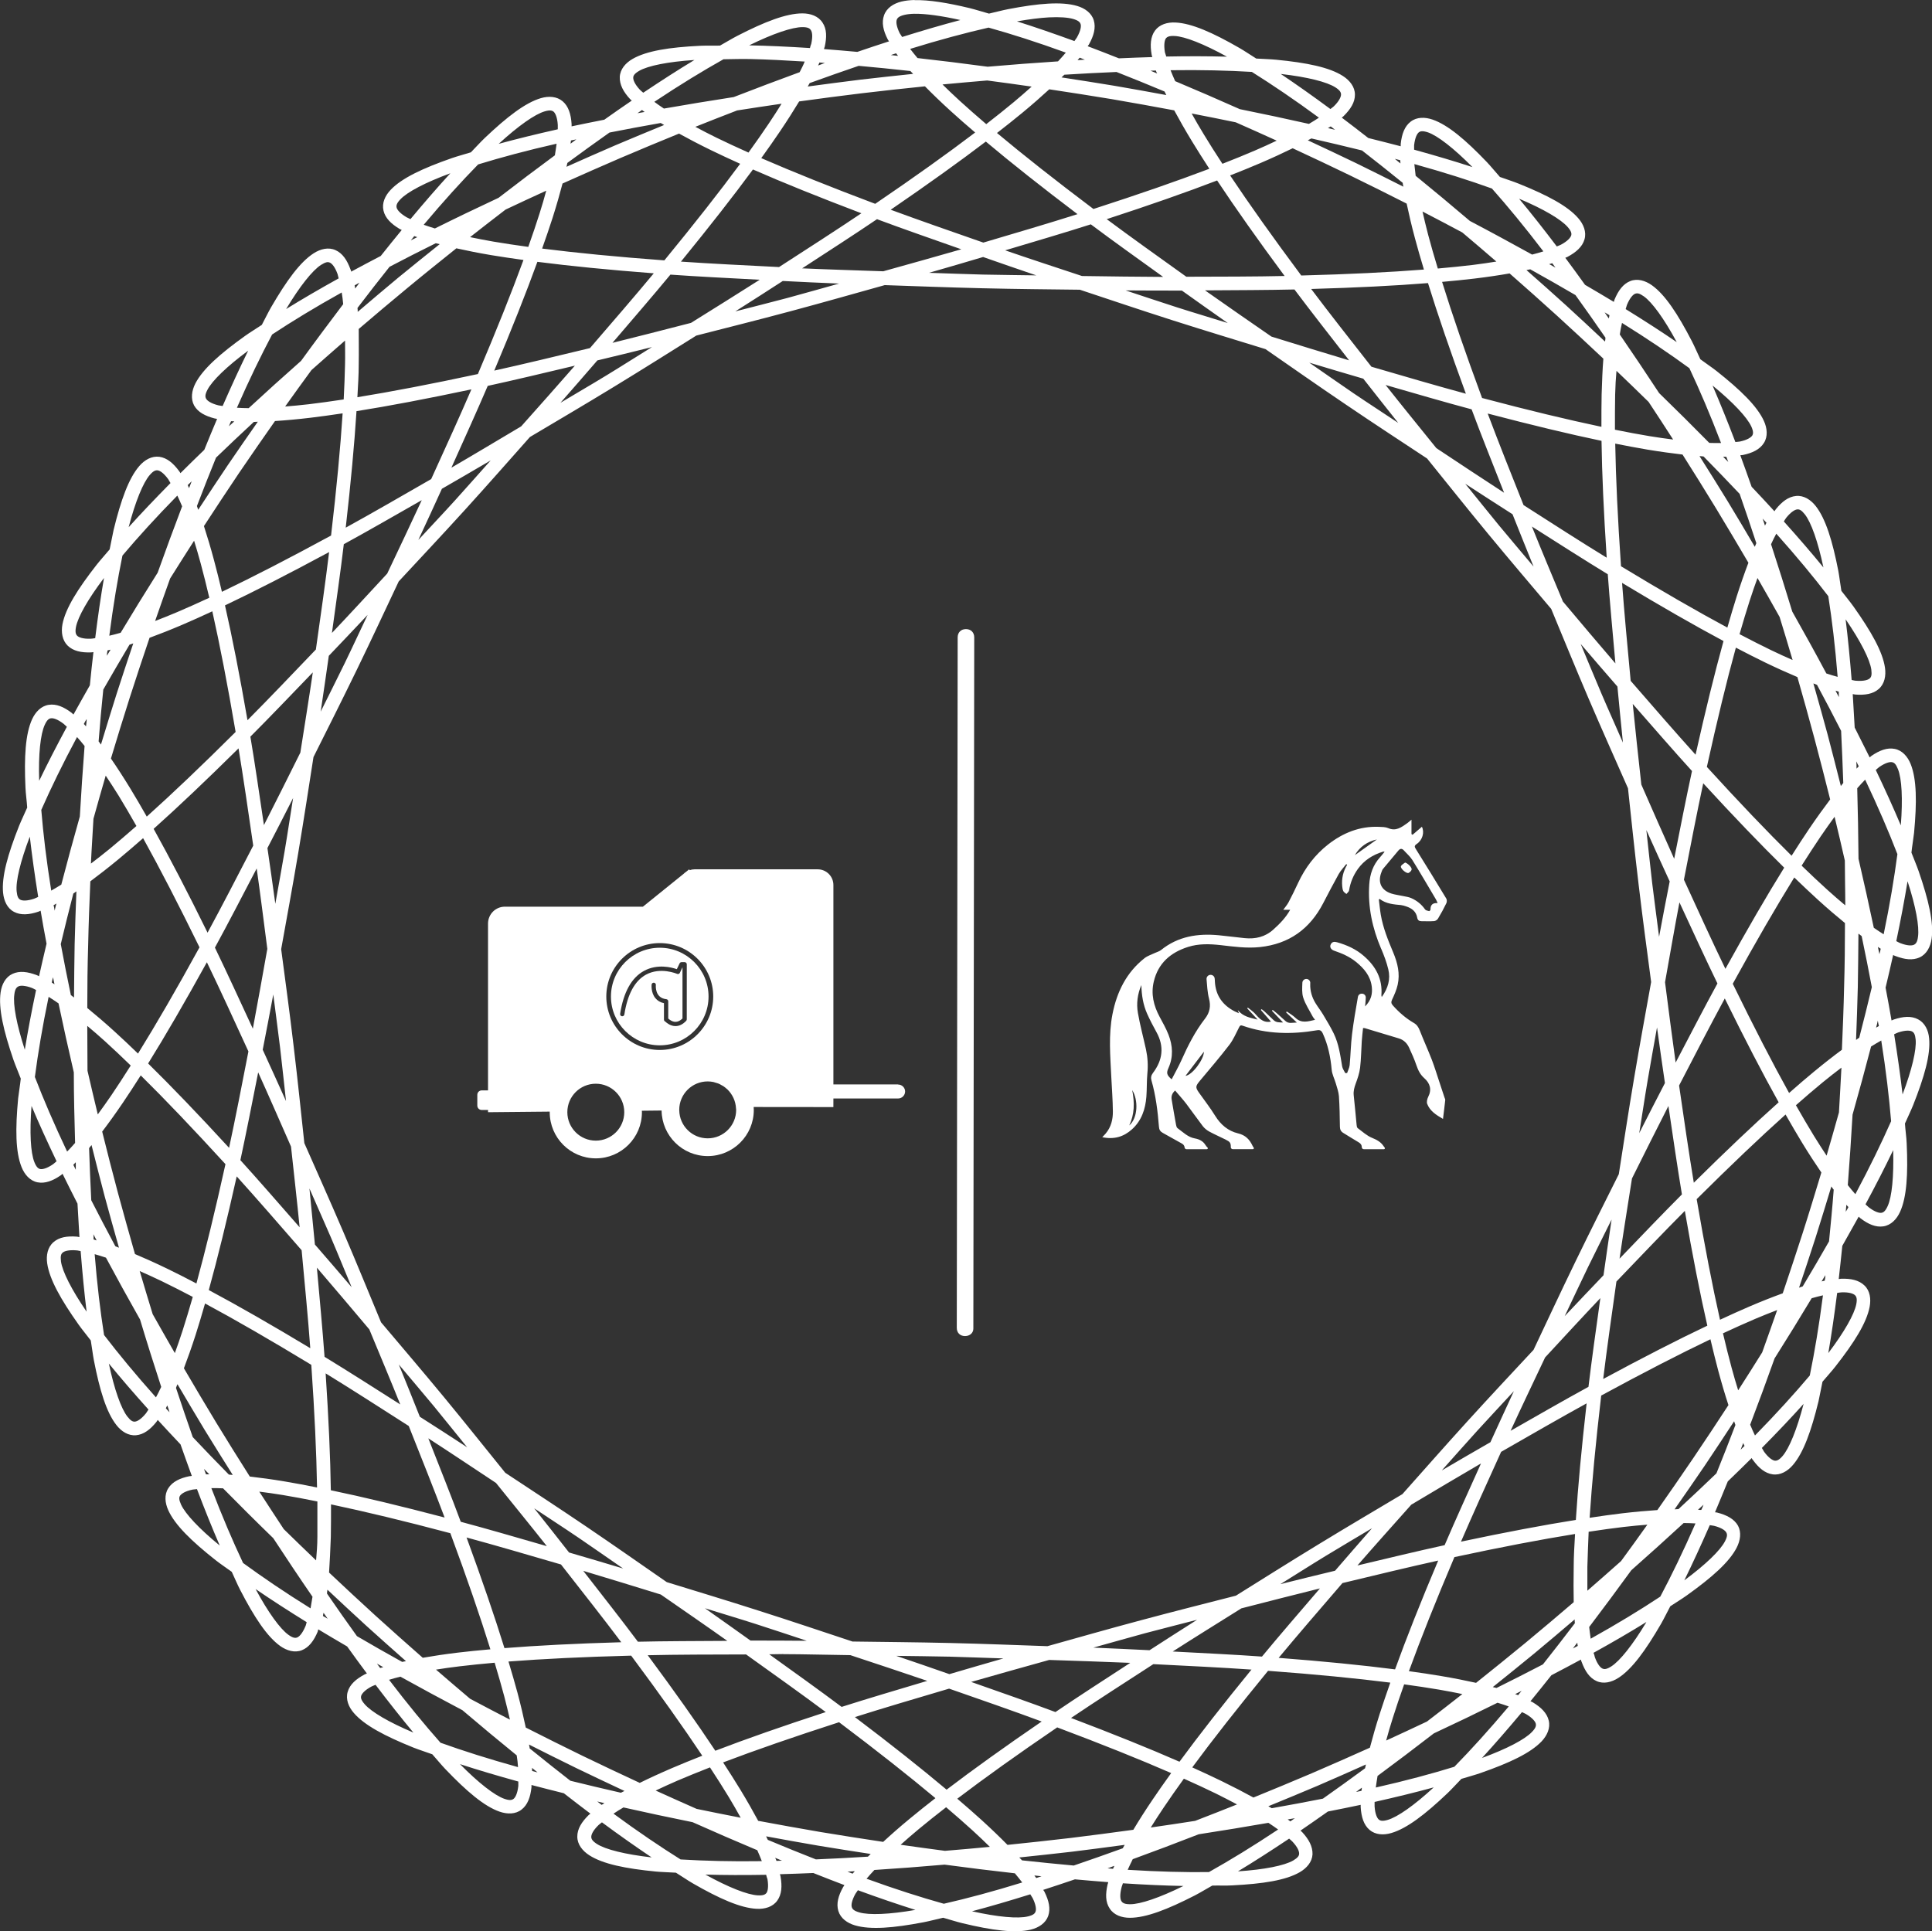 <?xml version="1.0" encoding="UTF-8" standalone="no"?>
<!-- Created with Inkscape (http://www.inkscape.org/) -->

<svg
   width="72.296mm"
   height="72.277mm"
   viewBox="0 0 72.296 72.277"
   version="1.1"
   id="svg1"
   inkscape:version="1.3.2 (091e20e, 2023-11-25, custom)"
   sodipodi:docname="footlogo.svg"
   xmlns:inkscape="http://www.inkscape.org/namespaces/inkscape"
   xmlns:sodipodi="http://sodipodi.sourceforge.net/DTD/sodipodi-0.dtd"
   xmlns="http://www.w3.org/2000/svg"
   xmlns:svg="http://www.w3.org/2000/svg">
  <rect x="0" y="0" width="72.296" height="72.277" fill="#333333" stroke="none"/>
  <sodipodi:namedview
     id="namedview1"
     pagecolor="#ffffff"
     bordercolor="#000000"
     borderopacity="0.25"
     inkscape:showpageshadow="2"
     inkscape:pageopacity="0.0"
     inkscape:pagecheckerboard="0"
     inkscape:deskcolor="#d1d1d1"
     inkscape:document-units="mm"
     inkscape:zoom="0.80087682"
     inkscape:cx="137.97378"
     inkscape:cy="190.4163"
     inkscape:window-width="1920"
     inkscape:window-height="1137"
     inkscape:window-x="-8"
     inkscape:window-y="-8"
     inkscape:window-maximized="1"
     inkscape:current-layer="layer1" />
  <defs
     id="defs1" />
  <g
     inkscape:label="Ebene 1"
     inkscape:groupmode="layer"
     id="layer1"
     transform="translate(-68.559,-98.426)">
    <path
       id="path2"
       d="m 102.781,98.426 c -0.181,0.005 -0.345,0.023 -0.492,0.059 -0.295,0.072 -0.553,0.24 -0.649,0.513 -0.097,0.271 -0.032,0.572 0.138,0.901 0.008,0.024 0.033,0.051 0.05,0.074 -0.385,0.123 -0.787,0.259 -1.188,0.395 -0.422,-0.037 -0.845,-0.076 -1.246,-0.105 0,-0.026 0.016,-0.058 0.025,-0.083 0.081,-0.359 0.081,-0.667 -0.081,-0.908 -0.157,-0.243 -0.449,-0.345 -0.752,-0.345 -0.606,0 -1.411,0.313 -2.434,0.839 -0.198,0.101 -0.437,0.249 -0.651,0.367 -0.242,0.006 -0.525,-0.004 -0.748,0.007 -1.147,0.056 -2,0.189 -2.524,0.492 -0.263,0.152 -0.463,0.383 -0.478,0.673 -0.009,0.288 0.133,0.557 0.384,0.827 0.015,0.018 0.048,0.04 0.065,0.059 -0.335,0.226 -0.681,0.471 -1.028,0.715 -0.416,0.083 -0.831,0.164 -1.224,0.249 0,-0.028 0,-0.062 0,-0.088 -0.025,-0.367 -0.114,-0.661 -0.333,-0.849 -0.219,-0.187 -0.526,-0.204 -0.818,-0.118 -0.582,0.172 -1.265,0.699 -2.099,1.491 -0.16,0.153 -0.349,0.362 -0.519,0.536 -0.233,0.072 -0.506,0.145 -0.715,0.218 -1.086,0.379 -1.866,0.744 -2.285,1.184 -0.21,0.22 -0.336,0.497 -0.27,0.779 0.065,0.281 0.287,0.497 0.602,0.685 0.025,0.014 0.056,0.026 0.081,0.04 -0.256,0.31 -0.522,0.642 -0.786,0.973 -0.376,0.197 -0.752,0.394 -1.107,0.587 0,-0.025 -0.008,-0.059 -0.025,-0.084 -0.125,-0.346 -0.296,-0.604 -0.56,-0.721 -0.263,-0.119 -0.561,-0.047 -0.816,0.117 -0.512,0.329 -1.017,1.027 -1.595,2.021 -0.111,0.193 -0.233,0.445 -0.347,0.659 -0.203,0.137 -0.444,0.281 -0.626,0.412 -0.936,0.669 -1.58,1.239 -1.859,1.778 -0.139,0.27 -0.183,0.576 -0.048,0.827 0.143,0.252 0.415,0.394 0.772,0.486 0.025,0.007 0.065,0.01 0.088,0.015 -0.158,0.371 -0.32,0.765 -0.479,1.157 -0.304,0.294 -0.609,0.59 -0.894,0.875 -0.008,-0.024 -0.032,-0.055 -0.048,-0.077 -0.218,-0.296 -0.453,-0.496 -0.738,-0.536 -0.287,-0.038 -0.554,0.115 -0.752,0.345 -0.397,0.459 -0.688,1.272 -0.961,2.388 -0.048,0.218 -0.098,0.495 -0.149,0.733 -0.156,0.187 -0.344,0.394 -0.482,0.569 -0.708,0.905 -1.169,1.636 -1.284,2.231 -0.056,0.298 -0.008,0.602 0.196,0.803 0.207,0.2 0.508,0.265 0.876,0.251 0.025,0 0.058,-0.008 0.087,-0.01 -0.05,0.4 -0.09,0.821 -0.134,1.243 -0.208,0.368 -0.418,0.737 -0.612,1.091 -0.025,-0.018 -0.048,-0.044 -0.065,-0.059 -0.292,-0.223 -0.575,-0.347 -0.86,-0.303 -0.285,0.043 -0.496,0.263 -0.624,0.54 -0.251,0.551 -0.301,1.413 -0.248,2.562 0.009,0.222 0.05,0.502 0.065,0.744 -0.098,0.223 -0.22,0.477 -0.304,0.684 -0.424,1.069 -0.657,1.899 -0.599,2.504 0.031,0.302 0.154,0.582 0.411,0.715 0.255,0.134 0.563,0.109 0.913,-0.008 0.025,-0.008 0.057,-0.026 0.081,-0.036 0.065,0.398 0.143,0.817 0.222,1.235 -0.098,0.412 -0.194,0.826 -0.281,1.218 -0.023,-0.01 -0.048,-0.03 -0.081,-0.039 -0.343,-0.132 -0.649,-0.172 -0.912,-0.051 -0.261,0.121 -0.403,0.393 -0.445,0.693 -0.087,0.601 0.109,1.441 0.482,2.53 0.074,0.211 0.186,0.47 0.272,0.697 -0.024,0.241 -0.073,0.518 -0.098,0.74 -0.107,1.145 -0.099,2.006 0.127,2.57 0.113,0.283 0.314,0.515 0.597,0.572 0.283,0.055 0.57,-0.054 0.872,-0.263 0.025,-0.015 0.049,-0.04 0.065,-0.057 0.176,0.361 0.369,0.74 0.56,1.118 0.025,0.423 0.048,0.849 0.073,1.251 -0.025,0 -0.065,-0.012 -0.087,-0.015 -0.368,-0.03 -0.671,0.017 -0.887,0.208 -0.218,0.19 -0.276,0.49 -0.233,0.791 0.087,0.601 0.51,1.353 1.175,2.292 0.128,0.182 0.309,0.398 0.456,0.593 0.042,0.24 0.073,0.518 0.115,0.737 0.219,1.129 0.47,1.955 0.846,2.432 0.186,0.238 0.445,0.404 0.732,0.379 0.287,-0.025 0.532,-0.212 0.763,-0.499 0.017,-0.021 0.033,-0.052 0.05,-0.074 0.27,0.298 0.562,0.606 0.852,0.915 0.142,0.4 0.283,0.8 0.423,1.18 -0.025,0.007 -0.066,0.007 -0.088,0.01 -0.359,0.074 -0.639,0.207 -0.792,0.451 -0.156,0.244 -0.125,0.549 0,0.826 0.251,0.551 0.868,1.154 1.771,1.866 0.174,0.138 0.408,0.294 0.604,0.437 0.104,0.222 0.213,0.482 0.317,0.681 0.528,1.021 1.003,1.742 1.496,2.095 0.248,0.175 0.542,0.263 0.81,0.157 0.267,-0.106 0.45,-0.356 0.593,-0.696 0.008,-0.023 0.008,-0.059 0.023,-0.083 0.345,0.208 0.711,0.424 1.078,0.638 0.248,0.344 0.497,0.688 0.739,1.011 -0.025,0.012 -0.058,0.022 -0.081,0.034 -0.325,0.174 -0.558,0.376 -0.638,0.655 -0.081,0.277 0.033,0.565 0.234,0.794 0.398,0.459 1.16,0.861 2.227,1.291 0.207,0.083 0.477,0.167 0.706,0.251 0.161,0.181 0.339,0.398 0.492,0.558 0.795,0.831 1.452,1.39 2.026,1.589 0.286,0.099 0.594,0.101 0.821,-0.077 0.229,-0.176 0.332,-0.467 0.372,-0.834 0,-0.025 0,-0.061 0,-0.087 0.388,0.103 0.8,0.205 1.211,0.309 0.335,0.259 0.671,0.521 0.994,0.763 -0.017,0.018 -0.05,0.036 -0.066,0.054 -0.263,0.258 -0.426,0.52 -0.424,0.808 0,0.29 0.194,0.532 0.449,0.696 0.51,0.328 1.355,0.499 2.498,0.61 0.222,0.021 0.502,0.026 0.743,0.042 0.21,0.129 0.441,0.289 0.635,0.401 0.996,0.573 1.784,0.922 2.391,0.951 0.303,0.015 0.598,-0.072 0.766,-0.306 0.169,-0.234 0.187,-0.542 0.123,-0.904 0,-0.026 -0.017,-0.058 -0.025,-0.085 0.404,-0.01 0.827,-0.028 1.251,-0.045 0.394,0.156 0.788,0.311 1.165,0.453 -0.015,0.023 -0.032,0.05 -0.048,0.073 -0.18,0.321 -0.263,0.617 -0.18,0.894 0.084,0.277 0.335,0.455 0.625,0.54 0.583,0.171 1.441,0.098 2.569,-0.118 0.219,-0.042 0.491,-0.115 0.728,-0.168 0.234,0.065 0.502,0.152 0.719,0.204 1.118,0.269 1.973,0.383 2.563,0.24 0.294,-0.072 0.553,-0.24 0.649,-0.511 0.095,-0.273 0.025,-0.572 -0.138,-0.901 -0.008,-0.024 -0.033,-0.051 -0.05,-0.074 0.385,-0.123 0.787,-0.26 1.188,-0.395 0.423,0.037 0.845,0.076 1.246,0.105 0,0.026 -0.016,0.058 -0.023,0.083 -0.083,0.36 -0.083,0.667 0.081,0.908 0.157,0.243 0.449,0.343 0.752,0.343 0.606,0 1.411,-0.313 2.434,-0.838 0.198,-0.102 0.437,-0.249 0.649,-0.367 0.244,-0.008 0.526,0.007 0.748,-0.008 1.148,-0.058 2,-0.189 2.526,-0.493 0.262,-0.152 0.463,-0.383 0.478,-0.671 0.008,-0.288 -0.135,-0.557 -0.385,-0.827 -0.016,-0.019 -0.049,-0.04 -0.065,-0.059 0.332,-0.226 0.679,-0.471 1.027,-0.715 0.415,-0.083 0.831,-0.164 1.225,-0.249 0,0.028 0,0.062 0,0.088 0.025,0.367 0.113,0.661 0.332,0.849 0.219,0.187 0.526,0.204 0.817,0.117 0.583,-0.171 1.266,-0.697 2.1,-1.49 0.161,-0.153 0.349,-0.362 0.519,-0.536 0.233,-0.072 0.506,-0.145 0.715,-0.218 1.086,-0.379 1.866,-0.745 2.286,-1.184 0.208,-0.22 0.335,-0.499 0.269,-0.78 -0.066,-0.28 -0.287,-0.497 -0.602,-0.686 -0.017,-0.012 -0.056,-0.025 -0.082,-0.037 0.255,-0.312 0.52,-0.643 0.783,-0.974 0.376,-0.197 0.751,-0.393 1.105,-0.586 0.008,0.025 0.008,0.059 0.025,0.083 0.126,0.346 0.295,0.604 0.56,0.722 0.263,0.119 0.561,0.045 0.816,-0.119 0.511,-0.328 1.018,-1.027 1.596,-2.022 0.111,-0.192 0.231,-0.444 0.347,-0.659 0.203,-0.135 0.444,-0.281 0.624,-0.411 0.936,-0.669 1.582,-1.242 1.859,-1.78 0.139,-0.27 0.185,-0.575 0.05,-0.826 -0.143,-0.251 -0.416,-0.395 -0.773,-0.488 -0.024,-0.008 -0.056,-0.008 -0.087,-0.012 0.158,-0.372 0.318,-0.765 0.479,-1.157 0.303,-0.294 0.609,-0.588 0.894,-0.873 0.008,0.022 0.024,0.054 0.048,0.074 0.216,0.298 0.453,0.498 0.739,0.536 0.286,0.04 0.554,-0.116 0.752,-0.346 0.397,-0.459 0.688,-1.269 0.961,-2.387 0.048,-0.216 0.098,-0.494 0.149,-0.733 0.156,-0.186 0.346,-0.393 0.482,-0.568 0.71,-0.905 1.167,-1.635 1.282,-2.232 0.056,-0.298 0.017,-0.602 -0.193,-0.802 -0.207,-0.201 -0.508,-0.265 -0.875,-0.252 -0.025,0 -0.066,0.01 -0.088,0.011 0.048,-0.4 0.089,-0.823 0.134,-1.243 0.209,-0.368 0.417,-0.739 0.612,-1.091 0.017,0.017 0.049,0.043 0.065,0.058 0.294,0.225 0.575,0.347 0.86,0.304 0.285,-0.043 0.497,-0.265 0.623,-0.54 0.252,-0.552 0.302,-1.415 0.249,-2.564 -0.008,-0.222 -0.05,-0.5 -0.065,-0.744 0.098,-0.223 0.22,-0.475 0.304,-0.682 0.424,-1.068 0.659,-1.899 0.601,-2.503 -0.025,-0.302 -0.158,-0.582 -0.413,-0.715 -0.255,-0.135 -0.562,-0.11 -0.912,0.008 -0.024,0.008 -0.057,0.026 -0.082,0.035 -0.065,-0.397 -0.146,-0.813 -0.223,-1.229 0.098,-0.413 0.197,-0.827 0.283,-1.221 0.025,0.01 0.05,0.028 0.082,0.037 0.344,0.132 0.65,0.172 0.912,0.051 0.262,-0.122 0.402,-0.395 0.446,-0.696 0.085,-0.601 -0.11,-1.44 -0.484,-2.527 -0.073,-0.211 -0.184,-0.47 -0.271,-0.697 0.025,-0.241 0.074,-0.518 0.098,-0.74 0.108,-1.145 0.099,-2.009 -0.126,-2.573 -0.113,-0.281 -0.314,-0.513 -0.598,-0.569 -0.283,-0.055 -0.569,0.054 -0.872,0.263 -0.016,0.015 -0.049,0.04 -0.065,0.056 -0.178,-0.361 -0.369,-0.74 -0.561,-1.118 -0.025,-0.424 -0.05,-0.849 -0.073,-1.251 0.023,0 0.056,0.012 0.085,0.015 0.367,0.03 0.674,-0.017 0.889,-0.208 0.218,-0.19 0.276,-0.494 0.233,-0.794 -0.087,-0.601 -0.513,-1.35 -1.177,-2.289 -0.128,-0.18 -0.307,-0.397 -0.455,-0.589 -0.041,-0.241 -0.073,-0.521 -0.113,-0.74 -0.22,-1.129 -0.473,-1.955 -0.846,-2.432 -0.187,-0.238 -0.447,-0.405 -0.733,-0.379 -0.288,0.025 -0.532,0.212 -0.763,0.499 -0.017,0.021 -0.033,0.053 -0.05,0.074 -0.271,-0.299 -0.563,-0.608 -0.854,-0.917 -0.142,-0.399 -0.282,-0.8 -0.423,-1.178 0.033,-0.007 0.065,-0.007 0.09,-0.01 0.361,-0.074 0.638,-0.207 0.792,-0.45 0.155,-0.244 0.126,-0.551 0,-0.827 -0.252,-0.552 -0.87,-1.153 -1.771,-1.867 -0.176,-0.138 -0.411,-0.294 -0.606,-0.44 -0.105,-0.219 -0.215,-0.478 -0.317,-0.675 -0.529,-1.021 -1.002,-1.742 -1.496,-2.094 -0.245,-0.175 -0.543,-0.264 -0.81,-0.157 -0.268,0.106 -0.449,0.356 -0.59,0.696 -0.008,0.023 -0.017,0.058 -0.025,0.083 -0.344,-0.209 -0.712,-0.424 -1.077,-0.638 -0.248,-0.345 -0.498,-0.689 -0.739,-1.012 0.025,-0.011 0.058,-0.022 0.081,-0.034 0.325,-0.174 0.557,-0.377 0.637,-0.655 0.081,-0.277 -0.033,-0.565 -0.234,-0.794 -0.397,-0.459 -1.159,-0.861 -2.226,-1.291 -0.205,-0.083 -0.475,-0.168 -0.704,-0.251 -0.163,-0.182 -0.34,-0.4 -0.493,-0.561 -0.795,-0.831 -1.452,-1.387 -2.026,-1.586 -0.287,-0.099 -0.594,-0.101 -0.822,0.077 -0.229,0.176 -0.332,0.467 -0.372,0.834 0,0.025 0,0.061 0,0.087 -0.39,-0.103 -0.801,-0.205 -1.213,-0.309 -0.333,-0.26 -0.67,-0.521 -0.992,-0.763 0.017,-0.018 0.049,-0.037 0.066,-0.055 0.262,-0.258 0.429,-0.518 0.426,-0.806 0,-0.289 -0.193,-0.532 -0.448,-0.696 -0.51,-0.328 -1.356,-0.499 -2.5,-0.61 -0.222,-0.022 -0.502,-0.028 -0.745,-0.044 -0.207,-0.128 -0.439,-0.287 -0.633,-0.398 -0.995,-0.573 -1.783,-0.922 -2.39,-0.951 -0.303,-0.015 -0.598,0.072 -0.768,0.306 -0.168,0.234 -0.186,0.542 -0.122,0.902 0,0.026 0.017,0.059 0.025,0.086 -0.404,0.011 -0.828,0.029 -1.251,0.047 -0.395,-0.156 -0.791,-0.311 -1.167,-0.453 0.007,-0.023 0.04,-0.049 0.048,-0.072 0.179,-0.321 0.262,-0.619 0.179,-0.896 -0.083,-0.276 -0.333,-0.455 -0.625,-0.54 -0.582,-0.171 -1.44,-0.098 -2.57,0.119 -0.218,0.041 -0.489,0.114 -0.727,0.168 -0.234,-0.065 -0.503,-0.151 -0.718,-0.204 -0.839,-0.201 -1.528,-0.314 -2.07,-0.299 z m 0,0.516 c 0.409,-0.007 1.009,0.076 1.717,0.234 -0.678,0.178 -1.408,0.392 -2.181,0.634 -0.025,-0.044 -0.065,-0.099 -0.09,-0.139 -0.131,-0.266 -0.137,-0.43 -0.112,-0.503 0.025,-0.074 0.088,-0.137 0.287,-0.185 0.101,-0.024 0.227,-0.039 0.379,-0.042 z m 5.034,0.134 c 0.395,-0.02 0.704,0.003 0.901,0.059 0.197,0.058 0.256,0.12 0.28,0.194 0.025,0.076 0.008,0.24 -0.138,0.499 -0.025,0.04 -0.065,0.092 -0.094,0.135 -0.763,-0.278 -1.481,-0.526 -2.15,-0.737 0.452,-0.079 0.863,-0.132 1.2,-0.15 z m -9.237,0.365 c 0.207,0 0.28,0.044 0.321,0.109 0.05,0.066 0.081,0.228 0.017,0.517 -0.017,0.044 -0.04,0.108 -0.048,0.157 -0.813,-0.052 -1.572,-0.087 -2.275,-0.101 0.894,-0.441 1.614,-0.682 1.995,-0.682 z m 6.973,0.018 c 0.863,0.241 1.818,0.546 2.891,0.936 -0.087,0.104 -0.183,0.212 -0.292,0.328 -0.859,0.056 -1.732,0.121 -2.633,0.2 -0.896,-0.121 -1.768,-0.228 -2.624,-0.324 -0.103,-0.121 -0.193,-0.236 -0.276,-0.343 1.094,-0.339 2.062,-0.597 2.934,-0.797 z m 6.966,0.314 c 0.38,0.019 1.084,0.294 1.955,0.774 -0.702,-0.019 -1.462,-0.021 -2.273,-0.005 -0.008,-0.051 -0.041,-0.116 -0.049,-0.16 -0.048,-0.292 -0.008,-0.45 0.033,-0.514 0.048,-0.063 0.123,-0.105 0.327,-0.095 z m -10.426,0.648 c 0.025,0.03 0.05,0.066 0.073,0.096 -0.088,-0.01 -0.182,-0.021 -0.269,-0.03 0.066,-0.02 0.132,-0.045 0.194,-0.066 z m 6.871,0.164 c 0.065,0.023 0.129,0.051 0.193,0.074 -0.089,0.005 -0.184,0.012 -0.274,0.018 0.025,-0.029 0.056,-0.062 0.082,-0.092 z m -12.299,0.051 c 0.617,0.014 1.301,0.05 2.008,0.094 -0.048,0.124 -0.116,0.255 -0.189,0.398 -0.806,0.295 -1.626,0.604 -2.468,0.931 -0.894,0.138 -1.761,0.281 -2.611,0.43 -0.134,-0.088 -0.251,-0.172 -0.359,-0.252 0.952,-0.633 1.808,-1.155 2.588,-1.593 0.341,-0.004 0.652,-0.017 1.032,-0.008 z m -2.118,0.035 c -0.601,0.362 -1.24,0.774 -1.915,1.225 -0.041,-0.036 -0.094,-0.077 -0.126,-0.111 -0.201,-0.216 -0.252,-0.372 -0.249,-0.451 0,-0.079 0.048,-0.155 0.225,-0.258 0.329,-0.19 1.071,-0.339 2.066,-0.405 z m 4.677,0.095 c 0.065,0.004 0.138,0.013 0.204,0.017 -0.083,0.03 -0.171,0.065 -0.253,0.095 0.016,-0.036 0.04,-0.077 0.048,-0.112 z m 1.469,0.124 c 0.629,0.056 1.272,0.121 1.935,0.194 0.033,0.034 0.074,0.073 0.103,0.107 -0.658,0.071 -1.316,0.138 -1.976,0.217 -0.66,0.08 -1.313,0.169 -1.968,0.256 0.025,-0.04 0.048,-0.09 0.073,-0.129 0.628,-0.227 1.239,-0.442 1.834,-0.645 z m 11.672,0.164 c 1.145,-0.017 2.147,0.01 3.041,0.063 0.758,0.476 1.589,1.036 2.51,1.713 -0.113,0.076 -0.237,0.152 -0.374,0.233 -0.841,-0.19 -1.7,-0.372 -2.587,-0.552 -0.824,-0.367 -1.627,-0.715 -2.418,-1.047 -0.066,-0.147 -0.123,-0.281 -0.173,-0.409 z m -0.55,0.011 c 0.008,0.035 0.025,0.076 0.048,0.111 -0.081,-0.034 -0.167,-0.072 -0.248,-0.104 0.065,-0.003 0.139,-0.006 0.205,-0.007 z m -1.473,0.055 c 0.584,0.23 1.182,0.473 1.798,0.731 0.015,0.041 0.048,0.091 0.065,0.133 -0.651,-0.118 -1.301,-0.24 -1.957,-0.35 -0.657,-0.11 -1.309,-0.209 -1.964,-0.311 0.032,-0.031 0.073,-0.069 0.106,-0.101 0.67,-0.041 1.316,-0.076 1.947,-0.102 z m 6.147,0.074 c 0.988,0.112 1.724,0.296 2.045,0.503 0.172,0.11 0.209,0.189 0.209,0.266 0,0.079 -0.056,0.233 -0.268,0.441 -0.032,0.032 -0.09,0.069 -0.13,0.102 -0.652,-0.482 -1.275,-0.922 -1.856,-1.312 z m -10.986,0.244 c 0.554,0.075 1.101,0.145 1.663,0.229 -0.21,0.187 -0.422,0.376 -0.672,0.583 -0.31,0.258 -0.655,0.532 -1.027,0.822 -0.358,-0.306 -0.691,-0.598 -0.989,-0.87 -0.241,-0.219 -0.444,-0.416 -0.648,-0.615 0.566,-0.055 1.116,-0.101 1.673,-0.149 z m -2.33,0.219 c 0.282,0.286 0.594,0.588 0.962,0.923 0.277,0.252 0.588,0.525 0.917,0.805 -1.023,0.777 -2.263,1.665 -3.74,2.669 -1.671,-0.629 -3.087,-1.198 -4.264,-1.71 0.252,-0.35 0.491,-0.69 0.7,-1 0.277,-0.411 0.51,-0.777 0.718,-1.122 0.78,-0.106 1.562,-0.212 2.349,-0.306 0.788,-0.095 1.574,-0.178 2.358,-0.259 z m 4.651,0.111 c 0.78,0.119 1.561,0.238 2.344,0.369 0.782,0.132 1.559,0.276 2.333,0.419 0.192,0.354 0.405,0.731 0.663,1.155 0.194,0.32 0.417,0.67 0.651,1.031 -1.199,0.456 -2.639,0.956 -4.337,1.505 -1.426,-1.074 -2.624,-2.02 -3.609,-2.844 0.339,-0.263 0.664,-0.521 0.952,-0.759 0.382,-0.316 0.708,-0.604 1.003,-0.875 z m -10.015,0.539 c -0.15,0.24 -0.303,0.48 -0.485,0.75 -0.224,0.334 -0.478,0.697 -0.754,1.079 -0.43,-0.193 -0.833,-0.379 -1.193,-0.555 -0.295,-0.143 -0.546,-0.277 -0.795,-0.409 0.528,-0.214 1.043,-0.41 1.564,-0.613 0.554,-0.084 1.1,-0.172 1.663,-0.251 z m -5.223,0.236 c 0.023,0.024 0.065,0.048 0.099,0.073 -0.088,0.015 -0.183,0.032 -0.27,0.047 0.057,-0.037 0.116,-0.083 0.171,-0.12 z m -3.426,0.018 c 0.049,0.004 0.091,0.022 0.121,0.048 0.056,0.051 0.135,0.196 0.153,0.492 0,0.045 0,0.113 0,0.164 -0.794,0.178 -1.534,0.36 -2.21,0.544 0.733,-0.674 1.354,-1.108 1.72,-1.215 0.099,-0.029 0.169,-0.037 0.222,-0.033 z m 23.993,0.112 c 0.561,0.106 1.102,0.219 1.651,0.331 0.51,0.228 1.014,0.448 1.531,0.686 -0.255,0.121 -0.514,0.241 -0.813,0.369 -0.37,0.16 -0.779,0.325 -1.217,0.497 -0.258,-0.394 -0.495,-0.767 -0.703,-1.112 -0.171,-0.278 -0.311,-0.525 -0.449,-0.772 z m -19.866,0.357 c 0.04,0.024 0.087,0.05 0.127,0.074 -0.61,0.252 -1.223,0.502 -1.834,0.763 -0.612,0.262 -1.214,0.532 -1.82,0.801 0.009,-0.045 0.025,-0.101 0.033,-0.145 0.537,-0.395 1.061,-0.773 1.575,-1.136 0.619,-0.123 1.257,-0.241 1.917,-0.358 z m 25.071,0.128 c 0.048,0.04 0.107,0.085 0.161,0.125 -0.086,-0.021 -0.176,-0.041 -0.264,-0.062 0.025,-0.02 0.074,-0.043 0.102,-0.063 z m 3.419,0.18 c 0.048,-0.002 0.124,0.01 0.222,0.043 0.359,0.126 0.96,0.588 1.661,1.298 -0.667,-0.218 -1.397,-0.434 -2.182,-0.651 0,-0.051 0,-0.121 0,-0.165 0.033,-0.295 0.114,-0.436 0.176,-0.484 0.033,-0.025 0.066,-0.04 0.121,-0.041 z m -27.807,0.087 c 0.351,0.194 0.737,0.397 1.184,0.615 0.335,0.164 0.714,0.339 1.105,0.516 -0.762,1.034 -1.705,2.234 -2.837,3.615 -1.78,-0.132 -3.3,-0.281 -4.574,-0.442 0.143,-0.407 0.28,-0.799 0.393,-1.155 0.15,-0.474 0.269,-0.891 0.371,-1.28 0.721,-0.322 1.44,-0.643 2.171,-0.956 0.729,-0.313 1.459,-0.613 2.188,-0.912 z m 23.666,0.183 c 0.65,0.149 1.28,0.298 1.891,0.449 0.499,0.387 1.005,0.79 1.524,1.211 0,0.044 0.017,0.099 0.025,0.145 -0.593,-0.298 -1.181,-0.595 -1.779,-0.886 -0.6,-0.291 -1.198,-0.569 -1.796,-0.85 0.041,-0.023 0.092,-0.047 0.131,-0.069 z m -27.506,0.033 c -0.073,0.052 -0.147,0.11 -0.219,0.163 0,-0.039 0.017,-0.084 0.017,-0.121 0.065,-0.014 0.135,-0.028 0.201,-0.041 z m 15.322,0.084 c 0.941,0.792 2.087,1.699 3.43,2.716 -1.045,0.332 -2.289,0.699 -3.524,1.064 -1.213,-0.423 -2.438,-0.849 -3.466,-1.229 1.392,-0.954 2.58,-1.805 3.559,-2.551 z m -16.062,0.079 c -0.017,0.134 -0.04,0.277 -0.065,0.435 -0.692,0.51 -1.392,1.038 -2.106,1.59 -0.82,0.383 -1.611,0.763 -2.383,1.147 -0.155,-0.047 -0.291,-0.092 -0.419,-0.138 0.736,-0.876 1.41,-1.618 2.036,-2.258 0.854,-0.262 1.825,-0.524 2.939,-0.776 z m 27.544,0.171 c 0.713,0.332 1.429,0.667 2.142,1.014 0.715,0.347 1.421,0.701 2.123,1.057 0.084,0.393 0.181,0.816 0.31,1.295 0.095,0.361 0.212,0.759 0.336,1.173 -1.282,0.101 -2.804,0.176 -4.59,0.223 -1.066,-1.432 -1.95,-2.678 -2.662,-3.745 0.402,-0.158 0.787,-0.314 1.131,-0.462 0.456,-0.195 0.849,-0.379 1.21,-0.555 z m 3.828,0.397 c 0.065,0.018 0.134,0.035 0.197,0.051 0,0.036 0.008,0.083 0.008,0.12 -0.073,-0.055 -0.14,-0.116 -0.208,-0.171 z m 0.727,0.196 c 1.102,0.306 2.057,0.61 2.901,0.914 0.594,0.67 1.232,1.442 1.925,2.352 -0.129,0.04 -0.266,0.081 -0.422,0.12 -0.754,-0.417 -1.528,-0.838 -2.329,-1.259 -0.688,-0.586 -1.361,-1.147 -2.028,-1.689 -0.017,-0.157 -0.033,-0.302 -0.049,-0.437 z m -24.752,0.201 c 1.127,0.495 2.482,1.04 4.058,1.639 -0.908,0.612 -2,1.314 -3.081,2.013 -1.283,-0.065 -2.58,-0.128 -3.671,-0.204 1.065,-1.306 1.965,-2.456 2.694,-3.448 z m -11.323,0.142 c -0.474,0.517 -0.972,1.091 -1.493,1.716 -0.049,-0.025 -0.111,-0.05 -0.151,-0.073 -0.255,-0.152 -0.35,-0.284 -0.367,-0.361 -0.016,-0.076 0,-0.161 0.144,-0.31 0.263,-0.276 0.933,-0.628 1.867,-0.972 z m 28.692,0.269 c 0.681,1.027 1.523,2.22 2.526,3.575 -1.096,0.025 -2.392,0.025 -3.678,0.028 -1.046,-0.748 -2.102,-1.502 -2.979,-2.155 1.603,-0.522 2.981,-1.006 4.131,-1.447 z m -25.104,0.383 c -0.073,0.273 -0.153,0.546 -0.251,0.856 -0.121,0.383 -0.263,0.802 -0.421,1.247 -0.467,-0.064 -0.904,-0.129 -1.301,-0.197 -0.321,-0.055 -0.599,-0.111 -0.878,-0.168 0.448,-0.354 0.886,-0.689 1.329,-1.031 0.506,-0.237 1.003,-0.473 1.522,-0.707 z m 36.406,0.301 c 0.918,0.386 1.569,0.773 1.819,1.061 0.135,0.156 0.15,0.24 0.129,0.314 -0.025,0.076 -0.124,0.207 -0.386,0.346 -0.04,0.022 -0.106,0.043 -0.153,0.064 -0.491,-0.648 -0.961,-1.246 -1.41,-1.784 z m -3.617,0.478 c 0.508,0.26 0.995,0.522 1.49,0.784 0.424,0.361 0.846,0.715 1.275,1.089 -0.28,0.044 -0.559,0.088 -0.883,0.127 -0.4,0.048 -0.838,0.092 -1.308,0.134 -0.137,-0.45 -0.259,-0.875 -0.362,-1.264 -0.084,-0.316 -0.147,-0.593 -0.211,-0.87 z m -20.413,0.287 c 0.936,0.35 2.061,0.741 3.156,1.127 -0.896,0.26 -1.928,0.544 -2.921,0.823 -1.031,-0.036 -2.103,-0.068 -3.035,-0.11 0.972,-0.633 1.975,-1.279 2.8,-1.839 z m 8.002,0.193 c 0.797,0.598 1.767,1.29 2.707,1.967 -0.933,-0.003 -2.005,-0.019 -3.037,-0.033 -0.977,-0.324 -1.996,-0.657 -2.875,-0.961 1.111,-0.332 2.255,-0.668 3.205,-0.973 z m -25.317,0.44 c 0.031,0.014 0.081,0.026 0.113,0.04 -0.081,0.04 -0.164,0.08 -0.243,0.12 0.05,-0.051 0.087,-0.109 0.13,-0.16 z m 0.805,0.267 c 0.049,0.012 0.101,0.022 0.147,0.035 -0.517,0.415 -1.034,0.828 -1.548,1.251 -0.513,0.424 -1.014,0.854 -1.52,1.283 0,-0.047 0,-0.102 -0.008,-0.147 0.406,-0.533 0.805,-1.045 1.199,-1.54 0.557,-0.292 1.131,-0.586 1.73,-0.882 z m 0.769,0.19 c 0.393,0.087 0.82,0.174 1.308,0.256 0.369,0.062 0.779,0.121 1.205,0.181 -0.441,1.207 -1.007,2.625 -1.706,4.269 -1.745,0.375 -3.243,0.661 -4.509,0.867 0.025,-0.431 0.05,-0.845 0.05,-1.22 0.008,-0.496 0,-0.933 0,-1.334 0.599,-0.511 1.202,-1.022 1.814,-1.527 0.61,-0.506 1.228,-1 1.842,-1.493 z m 19.711,0.325 c 0.648,0.226 1.292,0.451 1.993,0.688 -0.69,-0.012 -1.275,-0.014 -2.008,-0.03 -0.734,-0.018 -1.316,-0.045 -2.008,-0.066 0.713,-0.202 1.366,-0.397 2.023,-0.591 z m -16.678,0.181 c 1.221,0.157 2.675,0.302 4.356,0.43 -0.699,0.843 -1.548,1.825 -2.388,2.799 -1.25,0.301 -2.512,0.606 -3.581,0.842 0.656,-1.554 1.193,-2.913 1.614,-4.071 z m -7.891,0.017 c 0.048,-0.01 0.092,-0.003 0.128,0.014 0.073,0.032 0.186,0.15 0.287,0.429 0.008,0.043 0.025,0.11 0.04,0.16 -0.711,0.394 -1.37,0.779 -1.966,1.147 0.513,-0.854 0.985,-1.446 1.306,-1.652 0.087,-0.055 0.152,-0.085 0.202,-0.096 z m 45.869,0.036 c 0.04,0.053 0.082,0.112 0.12,0.164 -0.073,-0.044 -0.16,-0.088 -0.237,-0.131 0.033,-0.012 0.083,-0.021 0.117,-0.033 z m -0.823,0.228 c 0.585,0.325 1.147,0.646 1.691,0.964 0.368,0.512 0.742,1.042 1.122,1.593 0,0.044 -0.008,0.101 -0.017,0.146 -0.482,-0.452 -0.963,-0.904 -1.455,-1.352 -0.492,-0.448 -0.988,-0.885 -1.484,-1.323 0.048,-0.01 0.099,-0.019 0.143,-0.029 z m -0.774,0.153 c 0.591,0.521 1.183,1.043 1.77,1.578 0.587,0.533 1.164,1.073 1.739,1.612 -0.033,0.401 -0.049,0.835 -0.065,1.333 -0.008,0.373 -0.008,0.788 -0.008,1.218 -1.257,-0.265 -2.741,-0.62 -4.466,-1.079 -0.619,-1.674 -1.115,-3.118 -1.496,-4.345 0.427,-0.038 0.839,-0.08 1.21,-0.124 0.493,-0.059 0.923,-0.124 1.319,-0.193 z m -31.404,0.045 c 0.995,0.072 2.185,0.13 3.343,0.192 -0.785,0.502 -1.697,1.067 -2.571,1.614 -0.998,0.256 -2.034,0.525 -2.939,0.747 0.754,-0.881 1.532,-1.782 2.168,-2.552 z m 4.205,0.238 c 0.687,0.035 1.368,0.068 2.109,0.097 -0.667,0.183 -1.228,0.349 -1.936,0.539 -0.711,0.19 -1.279,0.328 -1.949,0.503 0.627,-0.397 1.201,-0.766 1.776,-1.138 z m -15.839,0.064 c -0.048,0.072 -0.109,0.149 -0.164,0.219 0,-0.037 -0.008,-0.084 -0.017,-0.12 0.056,-0.032 0.123,-0.066 0.181,-0.099 z m 39.984,0.014 c 0.364,1.177 0.838,2.559 1.418,4.141 -1.056,-0.285 -2.301,-0.65 -3.534,-1.01 -0.794,-1.013 -1.597,-2.034 -2.255,-2.91 1.684,-0.048 3.143,-0.121 4.371,-0.22 z m -20.324,0.077 c 1.195,0.04 2.312,0.085 3.645,0.117 1.333,0.032 2.456,0.04 3.652,0.055 1.134,0.376 2.195,0.736 3.463,1.142 1.269,0.405 2.341,0.728 3.484,1.081 0.984,0.682 1.9,1.326 3.006,2.074 1.102,0.748 2.042,1.359 3.04,2.019 0.754,0.932 1.449,1.808 2.297,2.836 0.849,1.028 1.578,1.879 2.348,2.793 0.46,1.105 0.882,2.145 1.405,3.369 0.527,1.227 0.985,2.248 1.468,3.343 0.129,1.189 0.242,2.304 0.401,3.627 0.157,1.326 0.31,2.438 0.466,3.625 -0.211,1.177 -0.416,2.278 -0.637,3.593 -0.222,1.313 -0.387,2.418 -0.573,3.598 -0.535,1.073 -1.042,2.074 -1.625,3.276 -0.583,1.201 -1.054,2.217 -1.566,3.299 -0.815,0.876 -1.582,1.692 -2.478,2.678 -0.896,0.987 -1.634,1.828 -2.43,2.722 -1.028,0.613 -1.995,1.181 -3.132,1.875 -1.138,0.693 -2.084,1.293 -3.098,1.925 -1.159,0.298 -2.246,0.569 -3.535,0.915 -1.288,0.344 -2.365,0.653 -3.517,0.975 -1.194,-0.041 -2.312,-0.087 -3.645,-0.119 -1.332,-0.031 -2.454,-0.038 -3.65,-0.055 -1.136,-0.376 -2.197,-0.736 -3.466,-1.141 -1.269,-0.407 -2.34,-0.729 -3.484,-1.082 -0.984,-0.681 -1.9,-1.325 -3.004,-2.074 -1.104,-0.747 -2.044,-1.359 -3.04,-2.019 -0.754,-0.93 -1.449,-1.808 -2.297,-2.836 -0.85,-1.028 -1.579,-1.88 -2.351,-2.795 -0.459,-1.105 -0.881,-2.143 -1.405,-3.368 -0.525,-1.224 -0.984,-2.245 -1.465,-3.338 -0.129,-1.192 -0.242,-2.308 -0.401,-3.634 -0.157,-1.326 -0.31,-2.436 -0.466,-3.624 0.211,-1.177 0.416,-2.278 0.637,-3.591 0.22,-1.313 0.387,-2.418 0.572,-3.599 0.536,-1.072 1.042,-2.074 1.626,-3.276 0.582,-1.199 1.052,-2.214 1.563,-3.296 0.815,-0.878 1.583,-1.694 2.48,-2.68 0.897,-0.988 1.636,-1.831 2.431,-2.726 1.028,-0.612 1.994,-1.177 3.131,-1.871 1.137,-0.693 2.081,-1.291 3.095,-1.925 1.159,-0.298 2.249,-0.568 3.538,-0.914 1.288,-0.346 2.365,-0.654 3.516,-0.975 z m 15.328,0.164 c 0.598,0.798 1.332,1.736 2.045,2.651 -0.896,-0.266 -1.92,-0.584 -2.907,-0.889 -0.846,-0.586 -1.726,-1.192 -2.486,-1.73 1.159,-0.007 2.351,-0.01 3.348,-0.033 z m -6.32,0.034 c 0.741,0.006 1.421,0.006 2.107,0.006 0.557,0.397 1.111,0.791 1.716,1.215 -0.659,-0.207 -1.217,-0.369 -1.916,-0.593 -0.699,-0.223 -1.248,-0.413 -1.907,-0.628 z m -29.333,0.077 c 0.025,0.134 0.04,0.278 0.056,0.437 -0.519,0.687 -1.046,1.391 -1.576,2.122 -0.677,0.598 -1.329,1.186 -1.961,1.771 -0.16,-0.002 -0.304,-0.007 -0.44,-0.016 0.459,-1.047 0.899,-1.95 1.317,-2.741 0.747,-0.493 1.604,-1.016 2.603,-1.572 z m 48.531,0.041 c 0.048,0.012 0.111,0.045 0.197,0.105 0.31,0.222 0.758,0.835 1.23,1.713 -0.58,-0.397 -1.221,-0.81 -1.912,-1.237 0.016,-0.05 0.033,-0.116 0.049,-0.159 0.113,-0.273 0.233,-0.387 0.304,-0.415 0.042,-0.015 0.082,-0.021 0.13,-0.007 z m -1.271,0.704 c 0.056,0.035 0.123,0.07 0.179,0.105 -0.008,0.036 -0.008,0.083 -0.025,0.121 -0.048,-0.074 -0.103,-0.153 -0.155,-0.226 z m 0.648,0.394 c 0.97,0.604 1.801,1.167 2.523,1.695 0.382,0.81 0.776,1.732 1.185,2.8 -0.137,0.002 -0.28,0.002 -0.44,-0.004 -0.605,-0.613 -1.227,-1.233 -1.877,-1.864 -0.495,-0.755 -0.984,-1.483 -1.472,-2.193 0.025,-0.158 0.05,-0.302 0.083,-0.435 z m -47.783,0.656 c 0,0.283 0.008,0.566 0,0.893 -0.009,0.403 -0.025,0.843 -0.05,1.315 -0.464,0.07 -0.904,0.132 -1.302,0.179 -0.324,0.039 -0.606,0.062 -0.889,0.086 0.328,-0.466 0.656,-0.91 0.984,-1.363 0.419,-0.369 0.831,-0.737 1.262,-1.109 z m 11.484,0.249 c -0.587,0.362 -1.075,0.677 -1.699,1.057 -0.625,0.382 -1.131,0.671 -1.724,1.028 0.489,-0.555 0.933,-1.069 1.381,-1.586 0.666,-0.161 1.326,-0.318 2.042,-0.499 z m -15.11,0.137 c -0.31,0.63 -0.628,1.323 -0.954,2.068 -0.048,-0.01 -0.12,-0.014 -0.163,-0.026 -0.288,-0.073 -0.415,-0.176 -0.453,-0.244 -0.041,-0.069 -0.048,-0.154 0.048,-0.338 0.176,-0.339 0.719,-0.868 1.52,-1.46 z m 39.708,0.445 c 0.71,0.215 1.364,0.408 2.021,0.6 0.425,0.54 0.845,1.076 1.307,1.655 -0.576,-0.386 -1.068,-0.7 -1.676,-1.112 -0.606,-0.412 -1.082,-0.751 -1.652,-1.143 z m -27.482,0.114 c -0.612,0.703 -1.324,1.501 -2.009,2.271 -0.887,0.526 -1.805,1.079 -2.611,1.546 0.476,-1.057 0.967,-2.143 1.36,-3.061 0.974,-0.211 2.133,-0.489 3.261,-0.757 z m 38.972,0.188 c 0.415,0.393 0.806,0.777 1.207,1.167 0.306,0.467 0.613,0.927 0.919,1.409 -0.281,-0.037 -0.562,-0.073 -0.883,-0.127 -0.397,-0.066 -0.833,-0.147 -1.295,-0.241 0,-0.471 0,-0.912 0.008,-1.315 0.008,-0.325 0.025,-0.61 0.05,-0.893 z m -8.636,0.534 c 1.112,0.321 2.257,0.655 3.221,0.912 0.347,0.936 0.791,2.042 1.215,3.121 -0.783,-0.506 -1.674,-1.1 -2.534,-1.669 -0.648,-0.802 -1.324,-1.633 -1.901,-2.365 z m 12.241,0.024 c 0.77,0.631 1.288,1.185 1.447,1.532 0.084,0.186 0.073,0.273 0.033,0.339 -0.049,0.066 -0.176,0.163 -0.467,0.223 -0.048,0.008 -0.113,0.01 -0.163,0.017 -0.289,-0.761 -0.575,-1.466 -0.853,-2.111 z m -46.448,0.14 c -0.433,1.006 -0.972,2.187 -1.505,3.358 -1.115,0.641 -2.239,1.291 -3.198,1.818 0.19,-1.676 0.325,-3.131 0.403,-4.36 1.215,-0.193 2.651,-0.466 4.301,-0.816 z m -4.819,0.897 c -0.083,1.282 -0.225,2.8 -0.433,4.574 -1.57,0.853 -2.927,1.552 -4.084,2.106 -0.099,-0.419 -0.198,-0.823 -0.296,-1.184 -0.128,-0.478 -0.253,-0.894 -0.377,-1.276 0.431,-0.66 0.865,-1.321 1.309,-1.98 0.445,-0.657 0.899,-1.305 1.35,-1.951 0.4,-0.026 0.834,-0.064 1.324,-0.123 0.371,-0.044 0.783,-0.102 1.207,-0.165 z m 42.85,0.008 c 1.632,0.428 3.051,0.77 4.258,1.022 0.017,1.23 0.083,2.69 0.194,4.373 -0.936,-0.572 -2.028,-1.275 -3.112,-1.969 -0.477,-1.195 -0.956,-2.401 -1.341,-3.426 z m -47.027,0.286 c 0.041,0.003 0.084,0.003 0.123,0.007 -0.065,0.061 -0.137,0.122 -0.201,0.183 0.025,-0.061 0.048,-0.129 0.081,-0.19 z m 1.002,0.022 c -0.378,0.543 -0.757,1.084 -1.13,1.635 -0.374,0.551 -0.734,1.105 -1.099,1.659 -0.016,-0.044 -0.031,-0.098 -0.048,-0.14 0.24,-0.624 0.475,-1.228 0.714,-1.811 0.453,-0.438 0.925,-0.882 1.415,-1.337 0.049,-0.003 0.101,-0.007 0.147,-0.007 z m 50.796,0.818 c 0.422,0.083 0.83,0.161 1.199,0.223 0.49,0.081 0.92,0.139 1.32,0.186 0.42,0.666 0.841,1.334 1.252,2.012 0.413,0.678 0.813,1.359 1.213,2.037 -0.143,0.376 -0.286,0.785 -0.438,1.258 -0.113,0.356 -0.231,0.755 -0.35,1.169 -1.13,-0.608 -2.453,-1.37 -3.98,-2.296 -0.122,-1.78 -0.194,-3.306 -0.216,-4.589 z m 3.157,0.467 c 0.048,0 0.105,0.011 0.149,0.014 0.468,0.477 0.918,0.943 1.35,1.4 0.208,0.595 0.416,1.209 0.624,1.844 -0.015,0.041 -0.04,0.093 -0.057,0.136 -0.336,-0.569 -0.67,-1.139 -1.017,-1.707 -0.346,-0.568 -0.699,-1.126 -1.052,-1.687 z m 0.878,0.025 c 0.04,0 0.085,0 0.122,0 0.025,0.061 0.048,0.131 0.073,0.194 -0.065,-0.063 -0.131,-0.131 -0.193,-0.194 z m -46.118,0.139 c -0.462,0.515 -0.845,0.955 -1.338,1.499 -0.493,0.543 -0.897,0.966 -1.367,1.476 0.314,-0.671 0.597,-1.292 0.882,-1.916 0.594,-0.343 1.184,-0.684 1.823,-1.06 z m -12.459,0.369 c 0.081,0.011 0.22,0.092 0.395,0.331 0.023,0.037 0.056,0.101 0.085,0.145 -0.57,0.579 -1.097,1.13 -1.566,1.652 0.252,-0.964 0.54,-1.666 0.79,-1.954 0.135,-0.156 0.218,-0.183 0.295,-0.174 z m 1.273,0.409 c -0.033,0.084 -0.065,0.172 -0.099,0.256 -0.017,-0.035 -0.033,-0.079 -0.05,-0.112 0.05,-0.047 0.102,-0.096 0.15,-0.145 z m 47.655,0.092 c 0.62,0.405 1.195,0.772 1.771,1.142 0.255,0.637 0.507,1.272 0.787,1.958 -0.444,-0.532 -0.826,-0.974 -1.294,-1.541 -0.467,-0.567 -0.827,-1.024 -1.264,-1.56 z m -48.193,0.444 c 0.058,0.122 0.12,0.255 0.18,0.402 -0.307,0.805 -0.61,1.629 -0.915,2.482 -0.483,0.765 -0.943,1.512 -1.386,2.25 -0.152,0.044 -0.292,0.08 -0.424,0.11 0.146,-1.134 0.313,-2.124 0.492,-3 0.577,-0.684 1.253,-1.428 2.054,-2.245 z m 9.147,0.171 c -0.39,0.847 -0.852,1.815 -1.293,2.748 -0.701,0.757 -1.426,1.545 -2.068,2.221 0.158,-1.149 0.327,-2.33 0.444,-3.321 0.876,-0.478 1.91,-1.074 2.917,-1.648 z m 51.47,0.346 c 0.081,-0.008 0.158,0.024 0.286,0.186 0.236,0.3 0.489,1.013 0.695,1.986 -0.442,-0.542 -0.94,-1.118 -1.481,-1.721 0.023,-0.043 0.065,-0.105 0.091,-0.141 0.187,-0.23 0.331,-0.303 0.409,-0.31 z m -1.293,0.347 c 0.049,0.049 0.098,0.102 0.142,0.151 -0.017,0.033 -0.041,0.076 -0.056,0.109 -0.025,-0.084 -0.058,-0.175 -0.087,-0.26 z m -8.632,0.296 c 0.978,0.621 1.983,1.264 2.836,1.783 0.073,0.995 0.182,2.183 0.286,3.338 -0.61,-0.707 -1.299,-1.527 -1.964,-2.316 -0.397,-0.952 -0.812,-1.94 -1.159,-2.804 z m 9.142,0.265 c 0.762,0.854 1.402,1.627 1.946,2.339 0.139,0.884 0.258,1.881 0.35,3.02 -0.131,-0.036 -0.27,-0.077 -0.423,-0.128 -0.405,-0.76 -0.83,-1.528 -1.275,-2.315 -0.262,-0.865 -0.528,-1.702 -0.794,-2.52 0.065,-0.145 0.131,-0.276 0.196,-0.395 z m -59.206,0.265 c 0.083,0.27 0.165,0.543 0.249,0.857 0.105,0.389 0.212,0.817 0.32,1.276 -0.427,0.198 -0.832,0.38 -1.202,0.537 -0.298,0.128 -0.564,0.231 -0.826,0.333 0.185,-0.542 0.374,-1.061 0.561,-1.589 0.298,-0.471 0.588,-0.938 0.897,-1.415 z m 5.052,0.424 c -0.131,1.087 -0.314,2.373 -0.495,3.646 -0.889,0.93 -1.786,1.869 -2.559,2.646 -0.288,-1.662 -0.569,-3.097 -0.842,-4.297 1.113,-0.529 2.413,-1.195 3.896,-1.995 z m -8.424,0.969 c -0.12,0.692 -0.229,1.446 -0.329,2.252 -0.05,0.008 -0.121,0.021 -0.167,0.022 -0.296,0.01 -0.447,-0.054 -0.503,-0.108 -0.056,-0.055 -0.087,-0.135 -0.049,-0.336 0.074,-0.375 0.446,-1.035 1.048,-1.83 z m 61.874,0 c 0.286,0.492 0.554,0.973 0.828,1.459 0.163,0.536 0.327,1.062 0.486,1.611 -0.259,-0.114 -0.518,-0.23 -0.811,-0.372 -0.363,-0.176 -0.758,-0.376 -1.174,-0.595 0.13,-0.453 0.258,-0.875 0.381,-1.258 0.099,-0.31 0.195,-0.579 0.291,-0.845 z m -5.067,0.184 c 1.444,0.87 2.71,1.596 3.796,2.176 -0.328,1.188 -0.678,2.606 -1.046,4.254 -0.734,-0.813 -1.585,-1.793 -2.428,-2.764 -0.121,-1.282 -0.241,-2.573 -0.322,-3.666 z m -52.753,1.065 c 0.281,1.253 0.572,2.752 0.872,4.513 -1.264,1.259 -2.37,2.311 -3.325,3.168 -0.213,-0.375 -0.422,-0.733 -0.617,-1.053 -0.259,-0.423 -0.496,-0.788 -0.724,-1.12 0.228,-0.754 0.458,-1.51 0.7,-2.266 0.241,-0.756 0.493,-1.505 0.745,-2.252 0.376,-0.138 0.779,-0.297 1.235,-0.492 0.343,-0.147 0.724,-0.318 1.113,-0.499 z m 5.81,0.135 c -0.299,0.624 -0.54,1.156 -0.861,1.816 -0.321,0.661 -0.588,1.181 -0.894,1.802 0.11,-0.733 0.207,-1.41 0.304,-2.089 0.473,-0.496 0.944,-0.99 1.451,-1.53 z m 55.312,0.168 c 0.562,0.821 0.903,1.498 0.958,1.876 0.025,0.204 0,0.282 -0.065,0.335 -0.058,0.051 -0.213,0.107 -0.508,0.083 -0.05,0 -0.113,-0.021 -0.163,-0.029 -0.066,-0.809 -0.138,-1.568 -0.225,-2.264 z m -64.08,0.896 c -0.21,0.628 -0.421,1.254 -0.623,1.888 -0.202,0.634 -0.393,1.268 -0.587,1.9 -0.023,-0.037 -0.056,-0.084 -0.087,-0.12 0.05,-0.667 0.111,-1.313 0.175,-1.94 0.313,-0.547 0.639,-1.107 0.981,-1.68 0.05,-0.014 0.097,-0.035 0.141,-0.048 z m 54.16,0.018 c 0.481,0.564 0.927,1.079 1.377,1.597 0.066,0.682 0.13,1.36 0.206,2.098 -0.274,-0.634 -0.518,-1.165 -0.806,-1.84 -0.289,-0.675 -0.507,-1.217 -0.776,-1.855 z m 5.811,0.142 c 0.382,0.199 0.751,0.389 1.087,0.551 0.448,0.216 0.843,0.393 1.214,0.55 0.215,0.758 0.431,1.519 0.635,2.286 0.205,0.766 0.4,1.531 0.591,2.294 -0.243,0.321 -0.497,0.674 -0.776,1.084 -0.21,0.31 -0.437,0.659 -0.667,1.022 -0.914,-0.901 -1.968,-2.005 -3.171,-3.324 0.385,-1.743 0.745,-3.228 1.086,-4.465 z m -60.82,0.074 c -0.048,0.076 -0.093,0.155 -0.138,0.229 0,-0.065 0.008,-0.137 0.025,-0.201 0.033,-0.008 0.081,-0.019 0.117,-0.028 z m 7.567,0.853 c -0.135,0.923 -0.306,1.982 -0.466,3.001 -0.461,0.923 -0.937,1.882 -1.363,2.713 -0.171,-1.147 -0.34,-2.326 -0.507,-3.31 0.706,-0.707 1.53,-1.568 2.336,-2.405 z m 56.151,0.411 c 0.048,0.017 0.095,0.04 0.138,0.055 0.316,0.588 0.616,1.16 0.901,1.721 0.032,0.631 0.056,1.279 0.081,1.95 -0.025,0.035 -0.066,0.078 -0.091,0.114 -0.164,-0.642 -0.324,-1.283 -0.495,-1.927 -0.172,-0.642 -0.354,-1.276 -0.533,-1.914 z m 0.834,0.272 c 0.04,0.01 0.081,0.026 0.117,0.036 0,0.066 0,0.139 0.008,0.205 -0.048,-0.078 -0.088,-0.161 -0.128,-0.241 z m -7.593,0.495 c 0.764,0.872 1.546,1.774 2.218,2.512 -0.212,0.974 -0.442,2.146 -0.667,3.284 -0.385,-0.85 -0.813,-1.833 -1.229,-2.777 -0.112,-1.025 -0.23,-2.091 -0.321,-3.019 z m -59.191,0.539 c 0.081,-0.013 0.237,0.025 0.473,0.205 0.033,0.028 0.083,0.08 0.123,0.113 -0.385,0.715 -0.733,1.39 -1.036,2.021 -0.033,-0.993 0.048,-1.747 0.208,-2.093 0.085,-0.187 0.156,-0.236 0.233,-0.247 z m 1.337,0.037 c 0,0.087 -0.016,0.179 -0.025,0.266 -0.025,-0.028 -0.05,-0.064 -0.081,-0.09 0.023,-0.056 0.065,-0.119 0.099,-0.176 z m -0.361,0.663 c 0.091,0.101 0.183,0.212 0.283,0.336 -0.066,0.859 -0.127,1.736 -0.178,2.639 -0.247,0.869 -0.476,1.716 -0.693,2.549 -0.135,0.084 -0.26,0.158 -0.377,0.225 -0.181,-1.131 -0.299,-2.128 -0.372,-3.021 0.361,-0.818 0.799,-1.72 1.338,-2.728 z m 6.044,0.426 c 0.179,1.08 0.365,2.366 0.55,3.639 -0.591,1.143 -1.186,2.294 -1.709,3.258 -0.744,-1.513 -1.42,-2.811 -2.018,-3.886 0.917,-0.82 1.977,-1.825 3.176,-3.011 z m 60.537,0.484 c 0.025,0.061 0.065,0.127 0.092,0.186 -0.025,0.026 -0.056,0.062 -0.083,0.088 0,-0.09 0,-0.185 -0.008,-0.274 z m 1.335,0.032 c 0.083,0.015 0.147,0.066 0.223,0.258 0.144,0.354 0.186,1.112 0.108,2.107 -0.273,-0.646 -0.587,-1.341 -0.937,-2.074 0.04,-0.032 0.09,-0.081 0.127,-0.108 0.243,-0.168 0.404,-0.198 0.479,-0.183 z m -66.843,0.503 c 0.156,0.236 0.313,0.473 0.484,0.75 0.21,0.344 0.433,0.726 0.666,1.135 -0.354,0.311 -0.69,0.598 -1,0.854 -0.252,0.207 -0.478,0.38 -0.703,0.553 0.025,-0.569 0.066,-1.119 0.095,-1.679 0.152,-0.536 0.296,-1.068 0.459,-1.614 z m 65.839,0.149 c 0.489,1.033 0.885,1.954 1.207,2.789 -0.117,0.887 -0.281,1.878 -0.514,3 -0.116,-0.072 -0.238,-0.152 -0.369,-0.244 -0.178,-0.842 -0.367,-1.7 -0.572,-2.581 -0.007,-0.904 -0.024,-1.78 -0.048,-2.64 0.106,-0.12 0.204,-0.228 0.299,-0.324 z m -6.058,0.139 c 1.139,1.242 2.151,2.294 3.029,3.157 -0.651,1.046 -1.384,2.31 -2.2,3.786 -0.477,-0.985 -1.017,-2.166 -1.552,-3.335 0.245,-1.262 0.492,-2.536 0.722,-3.608 z m -52.768,0.55 c -0.112,0.682 -0.193,1.259 -0.316,1.982 -0.121,0.724 -0.23,1.295 -0.35,1.976 -0.099,-0.733 -0.197,-1.407 -0.295,-2.085 0.314,-0.607 0.627,-1.212 0.961,-1.873 z m 57.682,0.7 c 0.136,0.554 0.258,1.094 0.384,1.641 0,0.558 0.017,1.108 0.017,1.677 -0.216,-0.182 -0.434,-0.367 -0.675,-0.586 -0.299,-0.27 -0.62,-0.573 -0.959,-0.901 0.252,-0.398 0.495,-0.77 0.719,-1.102 0.183,-0.27 0.35,-0.5 0.516,-0.729 z m -7.043,0.5 c 0.303,0.678 0.587,1.298 0.873,1.921 -0.132,0.674 -0.263,1.344 -0.397,2.073 -0.085,-0.688 -0.169,-1.264 -0.256,-1.992 -0.087,-0.73 -0.142,-1.312 -0.22,-2.001 z m -60.492,0.248 c 0.081,0.697 0.185,1.451 0.314,2.253 -0.048,0.019 -0.108,0.054 -0.152,0.067 -0.28,0.094 -0.444,0.076 -0.513,0.04 -0.073,-0.037 -0.12,-0.106 -0.141,-0.311 -0.04,-0.379 0.138,-1.119 0.491,-2.049 z m 4.24,0.056 c 0.623,1.123 1.324,2.479 2.11,4.084 -0.858,1.566 -1.625,2.884 -2.301,3.976 -0.309,-0.299 -0.611,-0.584 -0.888,-0.835 -0.367,-0.335 -0.699,-0.615 -1.01,-0.87 0,-0.787 0.008,-1.578 0.033,-2.372 0.016,-0.792 0.048,-1.582 0.081,-2.369 0.322,-0.24 0.666,-0.507 1.049,-0.823 0.288,-0.237 0.602,-0.508 0.926,-0.792 z m 4.25,1.134 c 0.132,0.923 0.265,1.984 0.398,3.008 -0.182,1.015 -0.368,2.071 -0.542,2.987 -0.488,-1.053 -0.984,-2.136 -1.419,-3.034 0.478,-0.875 1.027,-1.935 1.563,-2.962 z m 57.536,0.336 c 0.312,0.299 0.611,0.585 0.888,0.836 0.368,0.334 0.699,0.616 1.01,0.87 0,0.788 -0.008,1.579 -0.032,2.372 -0.017,0.794 -0.049,1.583 -0.083,2.37 -0.322,0.238 -0.666,0.507 -1.049,0.823 -0.289,0.237 -0.604,0.51 -0.927,0.794 -0.623,-1.123 -1.323,-2.481 -2.108,-4.087 0.86,-1.566 1.626,-2.884 2.301,-3.977 z m 4.24,0.142 c 0.31,0.949 0.445,1.696 0.391,2.074 -0.023,0.204 -0.084,0.271 -0.156,0.304 -0.073,0.033 -0.234,0.043 -0.511,-0.064 -0.048,-0.017 -0.101,-0.052 -0.146,-0.074 0.168,-0.797 0.308,-1.546 0.422,-2.24 z M 71.418,131.781 c -0.025,0.661 -0.05,1.322 -0.066,1.987 -0.015,0.664 -0.015,1.327 -0.023,1.989 -0.041,-0.028 -0.081,-0.065 -0.119,-0.092 -0.137,-0.654 -0.262,-1.288 -0.377,-1.907 0.145,-0.613 0.303,-1.243 0.47,-1.891 0.04,-0.025 0.083,-0.059 0.12,-0.085 z m 59.986,0.416 c 0.488,1.053 0.985,2.136 1.422,3.035 -0.478,0.875 -1.027,1.935 -1.564,2.961 -0.129,-0.923 -0.265,-1.984 -0.397,-3.007 0.181,-1.017 0.364,-2.073 0.539,-2.989 z m -60.734,0.044 c -0.025,0.087 -0.048,0.178 -0.065,0.265 -0.008,-0.066 -0.025,-0.138 -0.041,-0.204 0.033,-0.017 0.074,-0.043 0.105,-0.061 z m 67.437,1.129 c 0.041,0.028 0.081,0.064 0.116,0.09 0.137,0.656 0.265,1.29 0.38,1.91 -0.145,0.613 -0.303,1.242 -0.47,1.891 -0.04,0.023 -0.081,0.059 -0.12,0.085 0.025,-0.663 0.05,-1.322 0.066,-1.987 0.015,-0.666 0.015,-1.327 0.023,-1.989 z m 0.724,0.495 c 0.033,0.02 0.073,0.048 0.104,0.067 -0.008,0.065 -0.031,0.138 -0.048,0.202 -0.017,-0.088 -0.041,-0.182 -0.057,-0.27 z m -62.53,0.574 c 0.477,0.987 1.018,2.168 1.554,3.336 -0.245,1.264 -0.494,2.537 -0.724,3.608 -1.139,-1.24 -2.15,-2.293 -3.029,-3.157 0.651,-1.046 1.382,-2.31 2.198,-3.787 z m -5.759,0.557 c 0.017,0.087 0.04,0.179 0.056,0.266 -0.031,-0.019 -0.073,-0.047 -0.102,-0.066 0.009,-0.064 0.032,-0.135 0.048,-0.201 z m -1.111,0.324 c 0.084,0.007 0.194,0.029 0.332,0.083 0.048,0.017 0.099,0.052 0.146,0.074 -0.167,0.794 -0.309,1.542 -0.422,2.234 -0.307,-0.947 -0.447,-1.691 -0.391,-2.068 0.023,-0.204 0.084,-0.27 0.156,-0.303 0.032,-0.017 0.094,-0.028 0.179,-0.021 z m 9.354,0.321 c 0.085,0.686 0.168,1.264 0.255,1.992 0.088,0.73 0.143,1.312 0.222,2 -0.303,-0.677 -0.588,-1.297 -0.872,-1.921 0.13,-0.672 0.261,-1.342 0.396,-2.071 z m -8.404,0.093 c 0.114,0.072 0.237,0.152 0.368,0.243 0.176,0.843 0.368,1.7 0.572,2.582 0,0.904 0.025,1.78 0.048,2.641 -0.105,0.12 -0.202,0.227 -0.298,0.324 -0.49,-1.034 -0.885,-1.957 -1.207,-2.792 0.116,-0.887 0.281,-1.877 0.514,-2.997 z m 62.72,0.059 c 0.744,1.513 1.417,2.811 2.016,3.886 -0.918,0.82 -1.977,1.825 -3.175,3.01 -0.179,-1.08 -0.367,-2.365 -0.551,-3.638 0.591,-1.143 1.188,-2.294 1.71,-3.258 z m 5.726,0.826 c 0.008,0.066 0.025,0.139 0.041,0.205 -0.033,0.018 -0.073,0.043 -0.105,0.061 0.023,-0.087 0.048,-0.179 0.065,-0.266 z m -67.007,0.197 c 0.217,0.182 0.434,0.367 0.675,0.586 0.298,0.27 0.619,0.575 0.956,0.901 -0.252,0.398 -0.492,0.77 -0.718,1.102 -0.182,0.27 -0.35,0.499 -0.515,0.727 -0.136,-0.552 -0.258,-1.091 -0.385,-1.634 0,-0.561 -0.008,-1.112 -0.008,-1.682 z m 58.745,0.061 c 0.099,0.733 0.198,1.405 0.296,2.082 -0.316,0.609 -0.627,1.215 -0.961,1.875 0.11,-0.682 0.193,-1.259 0.316,-1.982 0.121,-0.724 0.23,-1.295 0.349,-1.976 z m 9.361,0.12 c 0.085,0 0.143,0.011 0.178,0.029 0.073,0.037 0.12,0.106 0.14,0.311 0.032,0.379 -0.138,1.116 -0.49,2.048 -0.082,-0.697 -0.186,-1.45 -0.316,-2.252 0.048,-0.019 0.109,-0.054 0.15,-0.067 0.142,-0.047 0.254,-0.066 0.338,-0.068 z m -0.97,0.371 c 0.179,1.13 0.295,2.127 0.369,3.019 -0.362,0.818 -0.799,1.721 -1.338,2.73 -0.091,-0.101 -0.183,-0.212 -0.283,-0.338 0.066,-0.859 0.126,-1.735 0.178,-2.637 0.245,-0.87 0.476,-1.717 0.693,-2.55 0.135,-0.085 0.26,-0.158 0.38,-0.225 z m -1.49,1.013 c -0.025,0.569 -0.065,1.119 -0.093,1.677 -0.155,0.539 -0.299,1.071 -0.462,1.618 -0.156,-0.237 -0.311,-0.474 -0.481,-0.752 -0.21,-0.344 -0.434,-0.726 -0.667,-1.135 0.354,-0.312 0.69,-0.6 1.002,-0.856 0.251,-0.208 0.477,-0.379 0.701,-0.551 z m -59.246,0.179 c 0.386,0.85 0.813,1.832 1.229,2.777 0.11,1.025 0.232,2.091 0.322,3.019 -0.765,-0.874 -1.546,-1.773 -2.217,-2.512 0.211,-0.976 0.441,-2.147 0.666,-3.284 z m -4.395,0.112 c 0.914,0.901 1.966,2.005 3.171,3.322 -0.385,1.744 -0.747,3.227 -1.087,4.466 -0.38,-0.2 -0.75,-0.389 -1.087,-0.551 -0.446,-0.216 -0.842,-0.393 -1.212,-0.55 -0.215,-0.758 -0.431,-1.519 -0.637,-2.286 -0.205,-0.766 -0.4,-1.532 -0.59,-2.297 0.243,-0.32 0.497,-0.672 0.776,-1.083 0.21,-0.309 0.436,-0.657 0.667,-1.021 z m -4.086,1.144 c 0.271,0.645 0.588,1.338 0.937,2.07 -0.041,0.032 -0.09,0.081 -0.127,0.108 -0.243,0.168 -0.407,0.198 -0.484,0.183 -0.073,-0.015 -0.144,-0.069 -0.22,-0.26 -0.141,-0.354 -0.183,-1.108 -0.106,-2.1 z m 61.252,0 c 0.169,1.147 0.342,2.326 0.506,3.31 -0.706,0.707 -1.53,1.568 -2.334,2.405 0.134,-0.923 0.306,-1.982 0.465,-3.001 0.461,-0.923 0.938,-1.882 1.364,-2.713 z m 4.384,0.32 c 0.213,0.374 0.422,0.733 0.617,1.053 0.258,0.423 0.496,0.786 0.723,1.118 -0.229,0.754 -0.457,1.511 -0.7,2.267 -0.243,0.757 -0.495,1.506 -0.745,2.253 -0.378,0.138 -0.78,0.295 -1.236,0.49 -0.343,0.146 -0.722,0.32 -1.112,0.5 -0.282,-1.252 -0.572,-2.752 -0.873,-4.513 1.266,-1.259 2.372,-2.311 3.327,-3.168 z m -63.391,1.142 c 0.163,0.642 0.322,1.284 0.494,1.927 0.172,0.643 0.354,1.277 0.533,1.916 -0.048,-0.017 -0.093,-0.04 -0.136,-0.055 -0.316,-0.588 -0.616,-1.162 -0.901,-1.721 -0.033,-0.631 -0.058,-1.28 -0.081,-1.95 0.024,-0.034 0.065,-0.08 0.091,-0.116 z m 67.419,0.19 c 0.025,0.997 -0.048,1.75 -0.208,2.098 -0.085,0.187 -0.156,0.238 -0.234,0.249 -0.073,0.012 -0.236,-0.025 -0.471,-0.205 -0.04,-0.028 -0.084,-0.08 -0.123,-0.113 0.386,-0.718 0.733,-1.396 1.036,-2.028 z m -68.008,0.463 c 0,0.09 0,0.184 0,0.274 -0.032,-0.061 -0.065,-0.127 -0.092,-0.186 0.025,-0.025 0.057,-0.061 0.083,-0.088 z m 6.022,0.521 c 0.734,0.813 1.586,1.793 2.429,2.763 0.12,1.282 0.244,2.574 0.324,3.667 -1.444,-0.87 -2.712,-1.596 -3.798,-2.176 0.328,-1.188 0.677,-2.606 1.045,-4.254 z m 59.672,0.376 c 0.025,0.038 0.056,0.085 0.088,0.121 -0.05,0.665 -0.113,1.309 -0.175,1.936 -0.313,0.549 -0.641,1.108 -0.985,1.684 -0.048,0.014 -0.094,0.035 -0.137,0.048 0.21,-0.628 0.421,-1.254 0.623,-1.888 0.202,-0.634 0.393,-1.268 0.586,-1.901 z m -56.95,0.077 c 0.274,0.635 0.517,1.164 0.806,1.839 0.289,0.675 0.504,1.217 0.773,1.855 -0.479,-0.563 -0.926,-1.079 -1.375,-1.597 -0.065,-0.682 -0.13,-1.36 -0.204,-2.097 z m 57.508,0.603 c 0.025,0.028 0.048,0.065 0.081,0.092 -0.025,0.056 -0.065,0.12 -0.101,0.176 0.008,-0.087 0.017,-0.181 0.025,-0.269 z m -6.041,0.235 c 0.286,1.662 0.569,3.095 0.842,4.296 -1.114,0.528 -2.414,1.195 -3.897,1.995 0.132,-1.087 0.315,-2.373 0.495,-3.647 0.89,-0.929 1.788,-1.869 2.56,-2.644 z m -2.74,0.32 c -0.11,0.733 -0.205,1.41 -0.303,2.089 -0.473,0.496 -0.944,0.989 -1.452,1.53 0.299,-0.624 0.542,-1.156 0.863,-1.816 0.321,-0.661 0.588,-1.181 0.893,-1.802 z m -56.818,0.544 c 0.041,0.078 0.085,0.163 0.127,0.241 -0.041,-0.01 -0.081,-0.026 -0.114,-0.036 0,-0.066 0,-0.139 -0.008,-0.205 z m -0.635,0.613 c 0.048,0 0.113,0.021 0.164,0.028 0.065,0.812 0.137,1.57 0.223,2.267 -0.564,-0.823 -0.904,-1.499 -0.959,-1.877 -0.023,-0.204 0,-0.283 0.066,-0.335 0.057,-0.051 0.212,-0.107 0.507,-0.083 z m 0.689,0.143 c 0.129,0.037 0.27,0.079 0.422,0.13 0.407,0.759 0.83,1.527 1.276,2.315 0.26,0.865 0.525,1.703 0.792,2.522 -0.065,0.145 -0.134,0.273 -0.197,0.392 -0.761,-0.852 -1.397,-1.625 -1.942,-2.334 -0.138,-0.885 -0.26,-1.881 -0.351,-3.024 z m 8.315,0.504 c 0.609,0.706 1.297,1.524 1.963,2.312 0.395,0.952 0.81,1.942 1.157,2.807 -0.977,-0.623 -1.982,-1.262 -2.833,-1.782 -0.073,-0.995 -0.182,-2.183 -0.287,-3.338 z m -6.63,0.128 c 0.258,0.115 0.518,0.23 0.812,0.372 0.361,0.176 0.757,0.376 1.174,0.595 -0.129,0.454 -0.259,0.875 -0.38,1.258 -0.099,0.31 -0.195,0.578 -0.291,0.845 -0.286,-0.492 -0.554,-0.974 -0.83,-1.459 -0.161,-0.536 -0.326,-1.063 -0.485,-1.611 z m 63.078,0.158 c 0,0.065 -0.008,0.137 -0.025,0.201 -0.032,0.007 -0.082,0.019 -0.116,0.028 0.048,-0.076 0.093,-0.155 0.138,-0.229 z m 0.606,0.638 c 0.295,-0.01 0.447,0.053 0.503,0.108 0.056,0.055 0.087,0.135 0.048,0.336 -0.073,0.375 -0.445,1.035 -1.047,1.83 0.12,-0.692 0.229,-1.445 0.331,-2.251 0.048,-0.008 0.12,-0.021 0.165,-0.022 z m -0.696,0.112 c -0.146,1.135 -0.314,2.125 -0.493,3.001 -0.578,0.684 -1.251,1.428 -2.051,2.244 -0.058,-0.123 -0.12,-0.255 -0.18,-0.404 0.307,-0.805 0.61,-1.629 0.913,-2.48 0.483,-0.765 0.944,-1.513 1.388,-2.252 0.152,-0.043 0.292,-0.08 0.423,-0.109 z m -8.33,0.104 c -0.16,1.149 -0.327,2.33 -0.445,3.321 -0.875,0.478 -1.909,1.071 -2.914,1.645 0.388,-0.846 0.85,-1.813 1.291,-2.745 0.7,-0.756 1.426,-1.545 2.068,-2.221 z m -52.214,0.201 c 1.13,0.607 2.451,1.37 3.977,2.296 0.124,1.782 0.193,3.306 0.215,4.59 -0.422,-0.084 -0.828,-0.163 -1.196,-0.223 -0.489,-0.083 -0.922,-0.14 -1.32,-0.186 -0.422,-0.667 -0.841,-1.335 -1.254,-2.013 -0.412,-0.678 -0.813,-1.359 -1.212,-2.039 0.142,-0.375 0.288,-0.783 0.44,-1.256 0.113,-0.356 0.233,-0.755 0.351,-1.168 z m 58.831,0.245 c -0.186,0.539 -0.374,1.057 -0.561,1.585 -0.298,0.473 -0.588,0.941 -0.899,1.42 -0.083,-0.27 -0.165,-0.543 -0.249,-0.857 -0.105,-0.39 -0.212,-0.817 -0.32,-1.276 0.427,-0.199 0.831,-0.38 1.202,-0.539 0.299,-0.127 0.562,-0.23 0.827,-0.332 z m -2.498,1.095 c 0.099,0.419 0.198,0.823 0.295,1.184 0.129,0.479 0.253,0.896 0.379,1.279 -0.431,0.659 -0.865,1.319 -1.311,1.977 -0.445,0.658 -0.897,1.307 -1.349,1.952 -0.4,0.026 -0.833,0.065 -1.324,0.122 -0.372,0.044 -0.784,0.102 -1.21,0.167 0.083,-1.283 0.226,-2.801 0.433,-4.575 1.571,-0.853 2.928,-1.552 4.087,-2.106 z m -59.932,0.908 c 0.444,0.543 0.941,1.119 1.483,1.722 -0.025,0.043 -0.065,0.102 -0.091,0.138 -0.187,0.23 -0.333,0.306 -0.412,0.313 -0.081,0.008 -0.157,-0.024 -0.284,-0.186 -0.236,-0.3 -0.489,-1.013 -0.696,-1.987 z m 10.851,0.036 c 0.444,0.531 0.824,0.972 1.293,1.538 0.466,0.565 0.826,1.024 1.264,1.56 -0.619,-0.405 -1.192,-0.773 -1.77,-1.142 C 84.018,150.814 83.764,150.18 83.484,149.495 Z m -2.738,0.332 c 0.933,0.572 2.026,1.275 3.11,1.969 0.475,1.194 0.956,2.4 1.342,3.426 -1.632,-0.429 -3.051,-0.77 -4.258,-1.021 -0.017,-1.232 -0.083,-2.691 -0.194,-4.374 z m -5.545,0.405 c 0.338,0.569 0.671,1.14 1.017,1.709 0.346,0.568 0.7,1.126 1.052,1.687 -0.048,0 -0.101,-0.011 -0.146,-0.014 -0.47,-0.477 -0.919,-0.943 -1.351,-1.402 -0.209,-0.595 -0.417,-1.207 -0.627,-1.842 0.017,-0.041 0.033,-0.095 0.056,-0.138 z m 50.009,0.26 c -0.313,0.67 -0.592,1.289 -0.878,1.911 -0.593,0.342 -1.183,0.682 -1.82,1.057 0.461,-0.514 0.843,-0.954 1.337,-1.496 0.492,-0.542 0.894,-0.963 1.361,-1.472 z m 2.722,0.459 c -0.19,1.676 -0.325,3.131 -0.403,4.36 -1.215,0.194 -2.648,0.464 -4.298,0.814 0.434,-1.007 0.97,-2.188 1.502,-3.361 1.115,-0.641 2.24,-1.287 3.198,-1.814 z m 8.12,0.018 c -0.252,0.963 -0.538,1.663 -0.787,1.951 -0.135,0.156 -0.218,0.183 -0.295,0.174 -0.073,-0.011 -0.22,-0.092 -0.395,-0.331 -0.025,-0.037 -0.058,-0.101 -0.085,-0.145 0.57,-0.577 1.095,-1.129 1.563,-1.65 z m -61.231,0.058 c 0.033,0.083 0.058,0.172 0.083,0.255 -0.05,-0.048 -0.094,-0.101 -0.137,-0.149 0.015,-0.032 0.032,-0.073 0.056,-0.106 z m 58.631,0.593 c 0.017,0.043 0.032,0.098 0.048,0.139 -0.238,0.624 -0.474,1.227 -0.71,1.809 -0.456,0.44 -0.929,0.883 -1.421,1.339 -0.049,0 -0.101,0.008 -0.146,0.008 0.379,-0.543 0.758,-1.086 1.131,-1.637 0.372,-0.551 0.733,-1.105 1.097,-1.658 z m -48.864,0.638 c 0.784,0.506 1.673,1.101 2.533,1.67 0.646,0.802 1.324,1.633 1.902,2.365 -1.113,-0.321 -2.257,-0.655 -3.221,-0.912 -0.347,-0.936 -0.788,-2.044 -1.214,-3.123 z m 49.204,0.174 c 0.008,0.035 0.033,0.076 0.05,0.109 -0.05,0.047 -0.099,0.097 -0.146,0.142 0.032,-0.081 0.065,-0.169 0.096,-0.251 z m -9.811,0.764 c -0.476,1.057 -0.97,2.143 -1.362,3.06 -0.975,0.212 -2.134,0.492 -3.263,0.76 0.613,-0.706 1.329,-1.504 2.015,-2.275 0.886,-0.528 1.806,-1.077 2.61,-1.544 z m -47.782,0.212 c 0.065,0.064 0.131,0.132 0.194,0.197 -0.041,0 -0.087,0 -0.125,0 -0.024,-0.064 -0.048,-0.134 -0.073,-0.197 z m 0.266,0.713 c 0.137,0 0.281,0 0.442,0.008 0.606,0.615 1.228,1.235 1.879,1.866 0.495,0.755 0.98,1.483 1.468,2.191 -0.025,0.158 -0.05,0.302 -0.073,0.435 -0.973,-0.605 -1.801,-1.17 -2.525,-1.698 -0.382,-0.81 -0.777,-1.731 -1.186,-2.799 z m -0.534,0.038 c 0.288,0.761 0.573,1.466 0.852,2.111 -0.772,-0.631 -1.288,-1.185 -1.447,-1.532 -0.085,-0.188 -0.081,-0.273 -0.033,-0.339 0.049,-0.066 0.177,-0.163 0.467,-0.223 0.049,-0.008 0.113,-0.01 0.164,-0.018 z m 2.33,0.094 c 0.28,0.036 0.562,0.073 0.883,0.127 0.397,0.066 0.831,0.147 1.293,0.241 0,0.471 0,0.912 0,1.314 0,0.325 -0.025,0.611 -0.049,0.891 -0.413,-0.391 -0.806,-0.78 -1.209,-1.17 -0.304,-0.467 -0.611,-0.925 -0.917,-1.404 z m 2.687,0.477 c 1.257,0.265 2.74,0.62 4.465,1.079 0.621,1.674 1.116,3.119 1.498,4.345 -0.427,0.039 -0.839,0.077 -1.211,0.123 -0.492,0.059 -0.925,0.125 -1.32,0.194 -0.591,-0.521 -1.183,-1.045 -1.77,-1.578 -0.587,-0.533 -1.163,-1.074 -1.736,-1.612 0.025,-0.401 0.049,-0.836 0.066,-1.333 0.007,-0.373 0.007,-0.788 0.007,-1.218 z m 51.356,0.018 c -0.024,0.061 -0.048,0.129 -0.082,0.19 -0.04,0 -0.084,0 -0.122,-0.008 0.065,-0.061 0.136,-0.123 0.201,-0.183 z m -43.754,0.129 c 0.576,0.385 1.067,0.699 1.674,1.111 0.608,0.412 1.082,0.751 1.654,1.142 -0.71,-0.215 -1.364,-0.406 -2.023,-0.599 -0.423,-0.539 -0.843,-1.076 -1.305,-1.654 z m 43.014,0.551 c 0.16,0 0.306,0.008 0.442,0.015 -0.46,1.047 -0.897,1.948 -1.317,2.739 -0.747,0.494 -1.604,1.017 -2.605,1.575 -0.017,-0.135 -0.04,-0.278 -0.056,-0.438 0.521,-0.686 1.044,-1.392 1.576,-2.124 0.677,-0.598 1.327,-1.185 1.96,-1.768 z m -1.359,0.061 c -0.328,0.466 -0.654,0.909 -0.984,1.363 -0.419,0.369 -0.829,0.737 -1.261,1.109 0,-0.282 0,-0.566 0,-0.893 0.008,-0.401 0.032,-0.845 0.048,-1.314 0.467,-0.071 0.907,-0.132 1.306,-0.179 0.322,-0.039 0.605,-0.062 0.886,-0.085 z m 2.335,0.018 c 0.048,0.01 0.12,0.015 0.163,0.026 0.288,0.074 0.415,0.176 0.453,0.245 0.041,0.067 0.049,0.153 -0.048,0.336 -0.175,0.339 -0.719,0.867 -1.52,1.459 0.309,-0.63 0.627,-1.322 0.954,-2.067 z m -12.638,0.115 c -0.489,0.557 -0.934,1.073 -1.383,1.591 -0.667,0.161 -1.329,0.321 -2.046,0.502 0.588,-0.364 1.076,-0.679 1.703,-1.061 0.627,-0.383 1.133,-0.675 1.726,-1.032 z m 7.597,0.216 c -0.025,0.43 -0.05,0.845 -0.05,1.218 -0.008,0.497 -0.008,0.932 0,1.334 -0.598,0.511 -1.2,1.023 -1.812,1.528 -0.612,0.506 -1.228,0.999 -1.842,1.491 -0.393,-0.087 -0.82,-0.173 -1.309,-0.255 -0.368,-0.064 -0.779,-0.123 -1.204,-0.182 0.441,-1.207 1.004,-2.625 1.703,-4.269 1.746,-0.375 3.244,-0.661 4.512,-0.865 z m -41.48,0.131 c 1.056,0.285 2.3,0.651 3.534,1.01 0.794,1.014 1.597,2.034 2.255,2.91 -1.684,0.048 -3.145,0.123 -4.371,0.22 -0.364,-1.175 -0.838,-2.558 -1.418,-4.141 z m 36.359,0.864 c -0.657,1.554 -1.195,2.913 -1.614,4.072 -1.222,-0.157 -2.675,-0.302 -4.356,-0.431 0.699,-0.843 1.548,-1.824 2.387,-2.799 1.251,-0.301 2.514,-0.606 3.583,-0.842 z m -31.991,0.385 c 0.893,0.266 1.917,0.583 2.901,0.886 0.847,0.588 1.729,1.194 2.489,1.734 -1.158,0.008 -2.348,0.008 -3.346,0.032 -0.597,-0.798 -1.332,-1.736 -2.044,-2.651 z m 27.566,0.657 c -0.754,0.881 -1.534,1.78 -2.169,2.551 -0.994,-0.072 -2.183,-0.129 -3.34,-0.19 0.784,-0.503 1.695,-1.068 2.569,-1.615 0.999,-0.256 2.037,-0.524 2.941,-0.746 z m -39.828,0.024 c 0.581,0.397 1.22,0.81 1.911,1.239 -0.016,0.047 -0.025,0.115 -0.048,0.157 -0.114,0.273 -0.233,0.387 -0.306,0.415 -0.073,0.029 -0.161,0.022 -0.328,-0.098 -0.31,-0.222 -0.757,-0.835 -1.229,-1.713 z m 2.686,0.022 c 0.484,0.451 0.964,0.904 1.457,1.352 0.493,0.448 0.988,0.885 1.484,1.324 -0.048,0.01 -0.101,0.018 -0.143,0.028 -0.586,-0.325 -1.149,-0.646 -1.692,-0.964 -0.369,-0.511 -0.74,-1.042 -1.12,-1.593 0,-0.044 0.008,-0.101 0.017,-0.146 z m 14.118,0.693 c 0.659,0.207 1.217,0.369 1.914,0.593 0.699,0.223 1.25,0.413 1.909,0.628 -0.741,-0.008 -1.422,-0.008 -2.107,-0.008 -0.557,-0.397 -1.111,-0.792 -1.716,-1.217 z m -14.26,0.175 c 0.048,0.073 0.103,0.15 0.153,0.22 -0.056,-0.033 -0.121,-0.067 -0.176,-0.102 0.007,-0.036 0.007,-0.081 0.023,-0.119 z m 46.816,0.243 c 0,0.045 0,0.101 0.008,0.145 -0.406,0.533 -0.803,1.046 -1.196,1.541 -0.558,0.292 -1.137,0.583 -1.736,0.882 -0.048,-0.012 -0.098,-0.022 -0.14,-0.033 0.515,-0.415 1.031,-0.827 1.545,-1.251 0.514,-0.424 1.016,-0.854 1.52,-1.282 z m -14.132,0.018 c -0.627,0.397 -1.199,0.766 -1.776,1.138 -0.685,-0.033 -1.366,-0.067 -2.104,-0.097 0.667,-0.183 1.226,-0.347 1.936,-0.539 0.708,-0.189 1.275,-0.327 1.945,-0.503 z m 16.813,0.09 c -0.514,0.854 -0.987,1.446 -1.308,1.652 -0.174,0.111 -0.26,0.116 -0.332,0.083 -0.073,-0.032 -0.186,-0.15 -0.287,-0.429 -0.008,-0.041 -0.025,-0.11 -0.05,-0.16 0.713,-0.394 1.371,-0.777 1.968,-1.147 z m -2.582,0.766 c 0,0.037 0.008,0.084 0.017,0.12 -0.058,0.033 -0.124,0.065 -0.182,0.096 0.048,-0.07 0.11,-0.146 0.164,-0.216 z m -29.712,0.429 c 0.759,0 1.688,0.028 2.508,0.037 0.979,0.325 1.997,0.66 2.879,0.963 -1.111,0.332 -2.256,0.67 -3.205,0.974 -0.799,-0.6 -1.768,-1.293 -2.709,-1.969 0.192,0 0.333,-0.008 0.528,-0.008 z m -1.393,0.011 c 1.047,0.748 2.104,1.502 2.982,2.157 -1.604,0.522 -2.983,1.006 -4.133,1.447 -0.681,-1.027 -1.524,-2.219 -2.529,-3.575 1.096,-0.025 2.392,-0.026 3.679,-0.029 z m -4.3,0.045 c 1.067,1.432 1.949,2.678 2.661,3.745 -0.401,0.159 -0.787,0.314 -1.13,0.462 -0.456,0.196 -0.849,0.377 -1.21,0.555 -0.713,-0.332 -1.429,-0.668 -2.143,-1.014 -0.714,-0.347 -1.419,-0.701 -2.122,-1.057 -0.084,-0.394 -0.181,-0.818 -0.309,-1.298 -0.097,-0.361 -0.214,-0.759 -0.338,-1.173 1.28,-0.099 2.804,-0.174 4.59,-0.22 z m 9.917,0.008 c 0.692,0.012 1.273,0.012 2.005,0.03 0.733,0.018 1.316,0.047 2.008,0.066 -0.713,0.204 -1.366,0.395 -2.023,0.588 -0.646,-0.225 -1.288,-0.448 -1.99,-0.685 z m 5.726,0.153 c 1.029,0.036 2.1,0.068 3.033,0.109 -0.973,0.633 -1.975,1.28 -2.8,1.841 -0.934,-0.35 -2.06,-0.743 -3.153,-1.127 0.894,-0.26 1.927,-0.544 2.92,-0.823 z m -20.752,0.103 c 0.135,0.451 0.258,0.875 0.361,1.264 0.083,0.316 0.147,0.591 0.211,0.867 -0.507,-0.259 -0.993,-0.519 -1.49,-0.781 -0.424,-0.362 -0.846,-0.716 -1.276,-1.091 0.28,-0.044 0.561,-0.086 0.886,-0.124 0.4,-0.048 0.838,-0.092 1.308,-0.134 z m -4.404,0.035 c 0.073,0.044 0.16,0.088 0.236,0.131 -0.033,0.012 -0.081,0.021 -0.116,0.033 -0.04,-0.053 -0.081,-0.112 -0.12,-0.164 z m 29.053,0.019 c 1.284,0.064 2.581,0.128 3.672,0.204 -1.066,1.305 -1.965,2.456 -2.694,3.448 -1.127,-0.495 -2.482,-1.04 -4.058,-1.638 0.908,-0.612 2,-1.315 3.08,-2.014 z m 4.295,0.25 c 1.782,0.132 3.299,0.281 4.572,0.442 -0.142,0.407 -0.278,0.799 -0.392,1.155 -0.151,0.474 -0.27,0.891 -0.372,1.28 -0.719,0.321 -1.441,0.643 -2.172,0.956 -0.729,0.311 -1.458,0.612 -2.186,0.909 -0.353,-0.194 -0.737,-0.394 -1.184,-0.612 -0.336,-0.164 -0.713,-0.339 -1.105,-0.516 0.762,-1.034 1.705,-2.234 2.837,-3.615 z m -32.472,0.218 c 0.751,0.416 1.523,0.834 2.321,1.255 0.689,0.586 1.364,1.147 2.033,1.691 0.025,0.159 0.041,0.305 0.049,0.44 -1.102,-0.306 -2.057,-0.61 -2.901,-0.913 -0.593,-0.67 -1.232,-1.446 -1.925,-2.355 0.128,-0.04 0.268,-0.079 0.423,-0.117 z m 37.561,0.288 c 0.466,0.064 0.904,0.129 1.301,0.197 0.321,0.055 0.601,0.109 0.878,0.167 -0.445,0.353 -0.883,0.687 -1.324,1.028 -0.507,0.237 -1.008,0.476 -1.527,0.711 0.073,-0.273 0.153,-0.546 0.252,-0.856 0.121,-0.383 0.262,-0.803 0.421,-1.247 z m -38.489,0.018 c 0.494,0.651 0.966,1.247 1.415,1.787 -0.919,-0.387 -1.574,-0.774 -1.823,-1.062 -0.135,-0.156 -0.152,-0.24 -0.129,-0.316 0.025,-0.074 0.124,-0.207 0.385,-0.346 0.041,-0.021 0.106,-0.043 0.153,-0.064 z m 21.46,0.142 c 1.214,0.423 2.439,0.849 3.466,1.231 -1.39,0.952 -2.578,1.804 -3.558,2.551 -0.941,-0.792 -2.086,-1.7 -3.431,-2.717 1.046,-0.332 2.29,-0.699 3.524,-1.064 z m 21.425,0.085 c -0.048,0.051 -0.087,0.109 -0.128,0.16 -0.033,-0.014 -0.081,-0.026 -0.113,-0.039 0.081,-0.04 0.163,-0.081 0.241,-0.121 z m -0.899,0.444 c 0.153,0.047 0.291,0.092 0.419,0.138 -0.737,0.876 -1.411,1.618 -2.037,2.258 -0.854,0.263 -1.823,0.524 -2.939,0.776 0.017,-0.133 0.041,-0.278 0.066,-0.434 0.69,-0.511 1.392,-1.039 2.106,-1.592 0.82,-0.383 1.611,-0.763 2.384,-1.147 z m 0.912,0.351 c 0.048,0.024 0.111,0.048 0.151,0.072 0.255,0.152 0.349,0.285 0.367,0.361 0.017,0.077 0,0.161 -0.145,0.31 -0.263,0.277 -0.931,0.628 -1.867,0.972 0.474,-0.517 0.972,-1.091 1.494,-1.714 z m -25.553,0.378 c 1.425,1.073 2.621,2.019 3.605,2.841 -0.339,0.265 -0.666,0.524 -0.952,0.762 -0.383,0.315 -0.708,0.603 -1.003,0.875 -0.78,-0.119 -1.56,-0.238 -2.343,-0.369 -0.783,-0.132 -1.56,-0.276 -2.334,-0.419 -0.19,-0.353 -0.404,-0.731 -0.661,-1.155 -0.194,-0.32 -0.418,-0.67 -0.652,-1.031 1.201,-0.456 2.641,-0.956 4.341,-1.505 z m 8.162,0.193 c 1.671,0.628 3.088,1.197 4.265,1.71 -0.252,0.35 -0.491,0.69 -0.7,1 -0.278,0.411 -0.511,0.779 -0.716,1.122 -0.781,0.106 -1.564,0.212 -2.352,0.307 -0.787,0.094 -1.574,0.176 -2.357,0.258 -0.282,-0.286 -0.595,-0.588 -0.962,-0.923 -0.277,-0.252 -0.59,-0.525 -0.917,-0.805 1.023,-0.777 2.263,-1.665 3.739,-2.669 z m -19.768,0.641 c 0.592,0.298 1.182,0.595 1.78,0.886 0.598,0.291 1.196,0.569 1.795,0.852 -0.04,0.022 -0.093,0.045 -0.134,0.067 -0.652,-0.149 -1.28,-0.298 -1.891,-0.449 -0.497,-0.387 -1.003,-0.79 -1.523,-1.211 0,-0.044 -0.017,-0.099 -0.025,-0.145 z m -2.58,0.734 c 0.669,0.218 1.397,0.434 2.183,0.651 0,0.051 0,0.119 0,0.164 -0.033,0.295 -0.116,0.438 -0.178,0.485 -0.065,0.048 -0.146,0.066 -0.34,0 -0.361,-0.124 -0.961,-0.587 -1.662,-1.297 z m 33.901,0.011 c -0.008,0.045 -0.025,0.101 -0.033,0.145 -0.537,0.395 -1.063,0.773 -1.577,1.136 -0.619,0.123 -1.255,0.241 -1.915,0.358 -0.042,-0.024 -0.088,-0.05 -0.127,-0.074 0.612,-0.252 1.224,-0.502 1.836,-0.763 0.611,-0.262 1.214,-0.532 1.818,-0.801 z m -24.546,0.112 c 0.258,0.394 0.495,0.766 0.703,1.109 0.169,0.278 0.309,0.528 0.446,0.774 -0.559,-0.106 -1.101,-0.219 -1.649,-0.331 -0.51,-0.228 -1.016,-0.448 -1.532,-0.686 0.256,-0.121 0.514,-0.241 0.815,-0.371 0.369,-0.158 0.78,-0.324 1.218,-0.496 z m -6.666,0.014 c 0.073,0.055 0.143,0.117 0.212,0.172 -0.065,-0.017 -0.137,-0.035 -0.201,-0.052 0,-0.036 0,-0.083 -0.008,-0.12 z m 24.401,0.408 c 0.43,0.193 0.831,0.377 1.192,0.554 0.292,0.144 0.546,0.277 0.795,0.409 -0.528,0.214 -1.045,0.411 -1.566,0.615 -0.552,0.084 -1.097,0.171 -1.662,0.249 0.15,-0.24 0.303,-0.48 0.486,-0.75 0.225,-0.334 0.478,-0.696 0.754,-1.078 z m 9.346,0.327 c -0.732,0.674 -1.35,1.106 -1.717,1.214 -0.197,0.058 -0.281,0.036 -0.34,-0.015 -0.058,-0.051 -0.135,-0.197 -0.154,-0.492 0,-0.045 0,-0.113 0,-0.164 0.792,-0.178 1.531,-0.358 2.206,-0.543 z m -2.687,0.008 c 0,0.039 -0.008,0.084 -0.017,0.12 -0.065,0.014 -0.137,0.028 -0.201,0.041 0.074,-0.051 0.147,-0.109 0.219,-0.161 z m -28.612,0.518 c 0.087,0.021 0.18,0.041 0.268,0.062 -0.033,0.02 -0.073,0.043 -0.103,0.065 -0.049,-0.04 -0.111,-0.085 -0.165,-0.127 z m 13.054,0.215 c 0.358,0.306 0.693,0.597 0.989,0.868 0.241,0.219 0.447,0.418 0.648,0.615 -0.568,0.057 -1.12,0.101 -1.68,0.149 -0.551,-0.074 -1.097,-0.145 -1.659,-0.227 0.211,-0.187 0.424,-0.376 0.677,-0.585 0.309,-0.256 0.653,-0.532 1.026,-0.82 z m -12.073,0.008 c 0.841,0.189 1.699,0.373 2.587,0.552 0.824,0.368 1.626,0.715 2.42,1.049 0.065,0.147 0.121,0.281 0.17,0.409 -1.144,0.017 -2.146,-0.01 -3.04,-0.064 -0.757,-0.475 -1.589,-1.036 -2.51,-1.713 0.113,-0.076 0.234,-0.153 0.374,-0.234 z m 25.126,0.402 c -0.058,0.037 -0.117,0.08 -0.171,0.119 -0.033,-0.023 -0.066,-0.049 -0.099,-0.073 0.088,-0.017 0.182,-0.03 0.27,-0.045 z m -25.931,0.156 c 0.654,0.484 1.276,0.92 1.859,1.312 -0.991,-0.113 -1.725,-0.296 -2.048,-0.503 -0.172,-0.112 -0.211,-0.189 -0.211,-0.267 0,-0.079 0.056,-0.231 0.271,-0.44 0.032,-0.032 0.09,-0.069 0.128,-0.102 z m 24.938,0.018 c 0.135,0.087 0.255,0.171 0.364,0.25 -0.954,0.634 -1.808,1.155 -2.589,1.593 -0.894,0.011 -1.897,-0.014 -3.04,-0.085 0.058,-0.124 0.116,-0.255 0.189,-0.398 0.808,-0.295 1.628,-0.604 2.469,-0.932 0.893,-0.138 1.76,-0.28 2.607,-0.428 z m -18.801,0.504 c 0.651,0.119 1.3,0.24 1.955,0.35 0.656,0.11 1.309,0.21 1.964,0.311 -0.033,0.032 -0.074,0.069 -0.104,0.101 -0.67,0.043 -1.316,0.076 -1.947,0.102 -0.586,-0.23 -1.183,-0.472 -1.798,-0.73 -0.016,-0.04 -0.049,-0.091 -0.065,-0.134 z m 19.578,0.088 c 0.04,0.036 0.094,0.079 0.124,0.112 0.203,0.216 0.253,0.372 0.249,0.45 0,0.079 -0.048,0.153 -0.222,0.256 -0.331,0.19 -1.073,0.34 -2.067,0.406 0.6,-0.362 1.24,-0.774 1.916,-1.225 z m -6.154,0.231 c -0.025,0.042 -0.048,0.09 -0.073,0.13 -0.628,0.227 -1.238,0.442 -1.834,0.645 -0.629,-0.057 -1.271,-0.121 -1.935,-0.194 -0.025,-0.033 -0.074,-0.073 -0.103,-0.108 0.658,-0.07 1.315,-0.138 1.975,-0.216 0.66,-0.08 1.316,-0.169 1.972,-0.256 z m -13.074,0.488 c 0.081,0.035 0.168,0.072 0.249,0.105 -0.066,0 -0.139,0.008 -0.205,0.008 -0.017,-0.035 -0.025,-0.076 -0.048,-0.112 z m 6.339,0.254 c 0.897,0.121 1.77,0.228 2.625,0.324 0.103,0.123 0.193,0.236 0.276,0.343 -1.094,0.339 -2.063,0.597 -2.935,0.796 -0.861,-0.241 -1.816,-0.545 -2.891,-0.936 0.087,-0.103 0.183,-0.212 0.294,-0.328 0.859,-0.055 1.732,-0.121 2.632,-0.2 z m 6.346,0.045 c -0.008,0.036 -0.04,0.079 -0.048,0.111 -0.065,-0.008 -0.137,-0.012 -0.203,-0.018 0.083,-0.029 0.17,-0.064 0.252,-0.094 z m -9.711,0.2 c -0.025,0.029 -0.056,0.064 -0.082,0.092 -0.065,-0.023 -0.129,-0.051 -0.191,-0.074 0.087,-0.008 0.182,-0.012 0.27,-0.018 z m -5.595,0.127 c 0.701,0.02 1.463,0.022 2.278,0.008 0.008,0.05 0.033,0.116 0.049,0.16 0.048,0.292 0.009,0.451 -0.033,0.514 -0.048,0.065 -0.122,0.105 -0.328,0.095 -0.382,-0.019 -1.089,-0.294 -1.961,-0.777 z m 12.313,0.033 c 0.088,0.008 0.182,0.021 0.269,0.03 -0.066,0.021 -0.132,0.045 -0.196,0.066 -0.023,-0.03 -0.048,-0.065 -0.073,-0.097 z m 3.306,0.292 c 0.812,0.054 1.572,0.088 2.274,0.101 -0.894,0.441 -1.612,0.683 -1.992,0.683 -0.207,0 -0.281,-0.044 -0.325,-0.11 -0.048,-0.066 -0.073,-0.228 0,-0.515 0.008,-0.045 0.041,-0.109 0.05,-0.158 z m -9.908,0.26 c 0.762,0.28 1.484,0.526 2.153,0.737 -0.981,0.171 -1.739,0.2 -2.104,0.092 -0.197,-0.058 -0.255,-0.121 -0.277,-0.197 -0.025,-0.074 -0.008,-0.238 0.135,-0.496 0.025,-0.04 0.065,-0.094 0.094,-0.137 z m 6.451,0.153 c 0.025,0.044 0.066,0.101 0.088,0.141 0.131,0.265 0.137,0.429 0.11,0.503 -0.024,0.074 -0.085,0.135 -0.285,0.183 -0.371,0.091 -1.124,0.025 -2.094,-0.192 0.678,-0.179 1.407,-0.393 2.181,-0.635 z"
       style="fill:#ffffff;fill-opacity:1;fill-rule:nonzero;stroke:none;stroke-width:0.353" />
    <path
       id="path54"
       d="m 104.982,148.15 0.033,-25.87 c 0,-0.186 -0.124,-0.31 -0.31,-0.31 -0.186,0 -0.31,0.124 -0.31,0.31 l -0.033,25.838 c -0.001,0.186 0.122,0.31 0.309,0.31 0.187,0 0.311,-0.124 0.311,-0.278 z"
       style="fill:#ffffff;fill-opacity:1;fill-rule:nonzero;stroke:none;stroke-width:0.353" />
    <path
       id="path55"
       d="m 93.248,133.895 c -1.008,0 -1.827,0.819 -1.827,1.826 0,1.008 0.82,1.826 1.827,1.826 1.006,0 1.825,-0.818 1.825,-1.826 0,-1.007 -0.819,-1.826 -1.825,-1.826 z m 1.01,2.68 c 0,0.021 -0.007,0.04 -0.022,0.055 -0.124,0.131 -0.258,0.197 -0.399,0.197 -0.006,0 -0.01,0 -0.014,0 -0.176,-0.006 -0.31,-0.113 -0.368,-0.168 -0.029,-0.012 -0.05,-0.041 -0.05,-0.074 v -0.616 c -0.137,-0.028 -0.245,-0.092 -0.325,-0.192 -0.167,-0.207 -0.138,-0.492 -0.137,-0.504 0.004,-0.044 0.044,-0.074 0.088,-0.07 0.043,0.005 0.074,0.044 0.071,0.088 -0.003,0.021 -0.046,0.484 0.393,0.53 0.04,0.004 0.07,0.039 0.07,0.08 v 0.642 c 0.04,0.039 0.139,0.121 0.263,0.126 0.094,0.001 0.182,-0.04 0.27,-0.127 v -1.917 l -0.099,0.21 c -0.019,0.038 -0.065,0.055 -0.105,0.037 -0.007,-0.003 -0.62,-0.266 -1.162,0.03 -0.419,0.23 -0.692,0.732 -0.809,1.49 -0.007,0.044 -0.048,0.074 -0.092,0.067 -0.043,-0.007 -0.073,-0.048 -0.066,-0.091 0.126,-0.812 0.426,-1.352 0.893,-1.607 0.502,-0.274 1.036,-0.131 1.228,-0.064 l 0.105,-0.218 c 0.014,-0.028 0.041,-0.045 0.072,-0.045 h 0.116 c 0.044,0 0.08,0.036 0.08,0.08 z"
       style="fill:#ffffff;fill-opacity:1;fill-rule:nonzero;stroke:none;stroke-width:0.353" />
    <path
       id="path56"
       d="m 102.168,139.011 h -2.423 v -7.463 c 0,-0.325 -0.263,-0.588 -0.588,-0.588 h -4.608 c -0.064,0 -0.124,0.012 -0.181,0.032 l -0.019,-0.032 -0.117,0.094 c -0.037,0.025 -0.072,0.052 -0.103,0.084 l -1.512,1.22 h -5.165 c -0.349,0 -0.631,0.283 -0.631,0.633 v 6.243 h -0.237 c -0.091,0 -0.164,0.074 -0.164,0.164 v 0.405 c 0,0.09 0.073,0.163 0.164,0.163 h 0.237 v 0.084 l 2.31,-0.022 c 0,0.008 -0.001,0.015 -0.001,0.022 0,0.954 0.772,1.727 1.725,1.727 0.954,0 1.725,-0.773 1.725,-1.727 0,-0.018 -0.001,-0.037 -0.003,-0.055 l 0.739,-0.008 c 0.012,0.944 0.779,1.705 1.725,1.705 0.952,0 1.725,-0.772 1.725,-1.725 0,-0.037 -0.003,-0.074 -0.005,-0.112 l 2.983,0.003 0.001,-0.322 h 2.423 c 0.143,0 0.26,-0.119 0.26,-0.262 0,-0.142 -0.117,-0.259 -0.26,-0.259 z m -11.314,2.103 c -0.588,0 -1.065,-0.477 -1.065,-1.065 0,-0.588 0.477,-1.065 1.065,-1.065 0.588,0 1.065,0.477 1.065,1.065 0,0.588 -0.477,1.065 -1.065,1.065 z m 2.394,-3.393 c -1.104,0 -2.001,-0.897 -2.001,-2 0,-1.102 0.897,-2 2.001,-2 1.102,0 2,0.897 2,2 0,1.102 -0.897,2 -2,2 z m 1.793,3.307 c -0.583,0 -1.056,-0.468 -1.064,-1.05 0,-0.006 -0.001,-0.01 -0.001,-0.015 0,-0.588 0.477,-1.065 1.065,-1.065 0.072,0 0.142,0.008 0.211,0.021 0.03,0.007 0.059,0.019 0.09,0.028 0.036,0.011 0.072,0.019 0.105,0.033 0.043,0.018 0.081,0.04 0.12,0.063 0.019,0.01 0.038,0.018 0.056,0.03 0.047,0.03 0.091,0.068 0.134,0.106 0.006,0.006 0.014,0.01 0.019,0.015 0.189,0.183 0.311,0.435 0.325,0.716 0.001,0.018 0.005,0.035 0.005,0.053 0,0.588 -0.477,1.065 -1.065,1.065 z"
       style="fill:#ffffff;fill-opacity:1;fill-rule:nonzero;stroke:none;stroke-width:0.353" />
    <path
       id="path57"
       d="m 121.003,132.304 c 0.059,0.005 0.119,0.025 0.176,0.044 0.21,0.07 0.372,0.187 0.413,0.423 0.017,0.094 0.072,0.132 0.164,0.131 0.156,-10e-4 0.313,0.008 0.468,-0.004 0.053,-0.004 0.12,-0.049 0.147,-0.096 0.112,-0.184 0.215,-0.376 0.31,-0.572 0.024,-0.047 0.025,-0.131 -10e-4,-0.175 -0.375,-0.62 -0.754,-1.238 -1.138,-1.852 -0.057,-0.088 -0.061,-0.129 0.033,-0.193 0.217,-0.147 0.295,-0.438 0.192,-0.643 -0.116,0.099 -0.233,0.2 -0.35,0.3 -0.014,-0.008 -0.028,-0.017 -0.04,-0.026 v -0.539 c -0.079,0.066 -0.123,0.107 -0.171,0.14 -0.211,0.147 -0.413,0.302 -0.7,0.176 -0.102,-0.044 -0.229,-0.043 -0.346,-0.048 -0.719,-0.029 -1.347,0.225 -1.903,0.66 -0.489,0.383 -0.857,0.868 -1.12,1.433 -0.114,0.248 -0.236,0.493 -0.362,0.734 -0.05,0.092 -0.121,0.174 -0.196,0.277 h 0.259 c -0.167,0.299 -0.39,0.524 -0.629,0.739 -0.31,0.281 -0.674,0.362 -1.075,0.322 -0.324,-0.032 -0.646,-0.077 -0.97,-0.108 -0.786,-0.074 -1.524,0.04 -2.161,0.555 -0.062,0.05 -0.147,0.07 -0.22,0.105 -0.132,0.064 -0.28,0.108 -0.393,0.196 -0.682,0.536 -1.039,1.268 -1.202,2.099 -0.153,0.779 -0.081,1.566 -0.044,2.349 0.022,0.43 0.055,0.859 0.059,1.287 0.004,0.299 -0.065,0.587 -0.266,0.826 -0.037,0.045 -0.079,0.085 -0.131,0.14 0.44,0.095 0.803,-0.014 1.115,-0.296 0.358,-0.325 0.5,-0.754 0.536,-1.22 0.022,-0.289 0.01,-0.583 0.037,-0.871 0.03,-0.303 0.012,-0.598 -0.051,-0.893 -0.1,-0.458 -0.223,-0.908 -0.303,-1.368 -0.062,-0.353 -0.015,-0.707 0.129,-1.045 0.008,0.372 0.065,0.736 0.217,1.076 0.105,0.234 0.223,0.46 0.347,0.684 0.301,0.542 0.233,1.05 -0.131,1.531 -0.067,0.088 -0.085,0.176 -0.055,0.278 0.164,0.57 0.234,1.155 0.281,1.743 0.008,0.101 0.048,0.168 0.138,0.218 0.237,0.128 0.468,0.267 0.706,0.394 0.069,0.037 0.108,0.083 0.115,0.153 0.002,0.038 0.034,0.067 0.073,0.067 h 0.759 c 0.035,0 0.051,-0.041 0.025,-0.065 -0.029,-0.025 -0.054,-0.056 -0.078,-0.095 -0.086,-0.139 -0.222,-0.213 -0.394,-0.244 -0.26,-0.044 -0.446,-0.237 -0.652,-0.386 -0.032,-0.023 -0.045,-0.084 -0.054,-0.129 -0.056,-0.316 -0.113,-0.63 -0.164,-0.947 -0.019,-0.121 0.017,-0.229 0.13,-0.331 0.142,0.168 0.285,0.324 0.413,0.49 0.212,0.279 0.412,0.568 0.625,0.846 0.061,0.077 0.145,0.147 0.233,0.196 0.2,0.109 0.411,0.201 0.616,0.303 0.163,0.081 0.2,0.121 0.197,0.285 -10e-4,0.041 0.032,0.075 0.073,0.075 h 0.754 c 0.03,0 0.048,-0.036 0.028,-0.06 -0.015,-0.018 -0.029,-0.042 -0.043,-0.069 -0.109,-0.233 -0.263,-0.398 -0.547,-0.464 -0.365,-0.087 -0.646,-0.325 -0.85,-0.656 -0.186,-0.302 -0.407,-0.583 -0.611,-0.873 -0.134,-0.192 -0.124,-0.241 0.04,-0.438 0.372,-0.445 0.75,-0.886 1.104,-1.347 0.15,-0.197 0.248,-0.435 0.364,-0.657 0.03,-0.061 0.055,-0.083 0.127,-0.058 0.912,0.32 1.845,0.332 2.786,0.172 0.11,-0.019 0.165,0.008 0.217,0.119 0.197,0.433 0.291,0.885 0.333,1.356 0.015,0.176 0.106,0.344 0.156,0.518 0.044,0.156 0.103,0.314 0.115,0.474 0.026,0.381 0.032,0.762 0.037,1.144 0.001,0.109 0.04,0.18 0.131,0.234 0.19,0.113 0.375,0.236 0.567,0.346 0.081,0.047 0.122,0.105 0.121,0.186 0,0.04 0.033,0.074 0.074,0.074 h 0.755 c 0.032,0 0.048,-0.038 0.026,-0.062 -0.012,-0.014 -0.025,-0.029 -0.036,-0.047 -0.101,-0.157 -0.251,-0.241 -0.429,-0.313 -0.2,-0.08 -0.368,-0.237 -0.544,-0.367 -0.029,-0.021 -0.036,-0.079 -0.04,-0.12 -0.037,-0.372 -0.068,-0.743 -0.109,-1.113 -0.015,-0.153 0.023,-0.288 0.074,-0.43 0.072,-0.193 0.14,-0.393 0.165,-0.595 0.04,-0.331 0.041,-0.666 0.063,-0.999 0.01,-0.163 0.032,-0.324 0.048,-0.489 0.035,0.003 0.053,0.001 0.069,0.006 0.423,0.127 0.846,0.256 1.271,0.383 0.182,0.055 0.306,0.179 0.383,0.347 0.099,0.216 0.198,0.434 0.274,0.66 0.064,0.185 0.141,0.345 0.291,0.478 0.215,0.191 0.292,0.423 0.15,0.702 -0.038,0.077 -0.066,0.189 -0.038,0.263 0.101,0.263 0.325,0.409 0.591,0.563 0.032,-0.262 0.061,-0.484 0.084,-0.706 0.003,-0.031 -0.019,-0.066 -0.029,-0.099 -0.064,-0.189 -0.126,-0.377 -0.187,-0.566 -0.095,-0.284 -0.181,-0.57 -0.288,-0.849 -0.143,-0.368 -0.307,-0.726 -0.451,-1.094 -0.048,-0.12 -0.106,-0.212 -0.219,-0.277 -0.299,-0.174 -0.557,-0.398 -0.787,-0.657 -0.063,-0.072 -0.07,-0.124 -0.029,-0.214 0.084,-0.179 0.167,-0.365 0.21,-0.557 0.094,-0.419 -0.003,-0.818 -0.165,-1.206 -0.193,-0.46 -0.382,-0.923 -0.467,-1.418 -0.032,-0.189 -0.048,-0.38 -0.073,-0.57 0.011,-0.007 0.021,-0.014 0.032,-0.019 0.244,0.186 0.531,0.204 0.816,0.231 z m -10.188,8.242 c 0.199,-0.415 0.204,-0.847 0.112,-1.324 0.23,0.365 0.219,1.039 -0.112,1.324 z m 10.078,-10.295 c 0.062,-0.073 0.129,-0.075 0.197,-0.002 0.106,0.12 0.234,0.226 0.317,0.358 0.302,0.486 0.59,0.981 0.882,1.473 0.022,0.036 0.036,0.077 0.066,0.143 -0.197,-0.011 -0.27,0.077 -0.266,0.244 0,0.019 -0.039,0.061 -0.05,0.058 -0.054,-0.014 -0.126,-0.025 -0.153,-0.064 -0.134,-0.192 -0.309,-0.331 -0.517,-0.423 -0.096,-0.044 -0.208,-0.055 -0.313,-0.079 -0.143,-0.032 -0.292,-0.047 -0.431,-0.092 -0.383,-0.122 -0.52,-0.427 -0.371,-0.802 0.015,-0.04 0.029,-0.084 0.055,-0.117 0.193,-0.234 0.387,-0.467 0.583,-0.697 z m -0.81,-0.409 c -0.278,0.199 -0.551,0.393 -0.824,0.587 0.186,-0.315 0.463,-0.506 0.824,-0.587 z m -7.163,8.848 c 0.234,-0.306 0.473,-0.619 0.69,-0.904 -0.001,0.285 -0.43,0.871 -0.69,0.904 z m 7.322,-4.761 c 0.106,0.249 0.204,0.507 0.267,0.772 0.09,0.368 -0.007,0.709 -0.244,1.038 -0.008,-0.038 -0.015,-0.052 -0.014,-0.066 0.049,-0.612 -0.211,-1.085 -0.659,-1.472 -0.291,-0.254 -0.633,-0.408 -1,-0.511 -0.103,-0.029 -0.192,-0.022 -0.24,0.088 -0.041,0.091 0.01,0.187 0.134,0.229 0.289,0.098 0.566,0.218 0.808,0.412 0.304,0.245 0.551,0.532 0.598,0.94 0.03,0.265 -0.026,0.507 -0.252,0.732 0.008,-0.072 0.014,-0.11 0.015,-0.149 0.003,-0.065 0.012,-0.131 0.012,-0.195 -0.018,-0.174 -0.268,-0.181 -0.295,-0.008 -0.08,0.46 -0.161,0.919 -0.218,1.382 -0.048,0.387 -0.054,0.779 -0.09,1.167 -0.01,0.101 -0.063,0.197 -0.096,0.296 -0.024,0.001 -0.045,0.002 -0.068,0.004 -0.04,-0.084 -0.103,-0.165 -0.117,-0.253 -0.07,-0.421 -0.127,-0.843 -0.315,-1.231 -0.119,-0.245 -0.262,-0.478 -0.401,-0.712 -0.087,-0.145 -0.193,-0.28 -0.281,-0.423 -0.134,-0.219 -0.205,-0.458 -0.198,-0.718 0,-0.004 0,-0.008 0,-0.012 10e-4,-0.004 10e-4,-0.008 10e-4,-0.012 0.01,-0.084 -0.053,-0.158 -0.137,-0.164 -0.085,-0.005 -0.157,0.061 -0.158,0.145 -0.007,0.188 -0.022,0.382 0.032,0.553 0.08,0.252 0.234,0.478 0.358,0.715 0.021,0.037 0.051,0.069 0.085,0.117 -0.265,0.061 -0.508,0.141 -0.733,-0.074 -0.091,-0.088 -0.204,-0.153 -0.307,-0.227 -0.025,-0.019 -0.055,0.017 -0.03,0.037 0.12,0.113 0.24,0.226 0.389,0.365 -0.17,0.003 -0.306,0.054 -0.429,-0.059 -0.114,-0.106 -0.233,-0.209 -0.35,-0.313 -0.035,-0.03 -0.073,-0.058 -0.109,-0.087 -0.02,-0.022 -0.054,0.01 -0.033,0.031 0.13,0.137 0.259,0.272 0.405,0.426 -0.142,-0.002 -0.259,0.003 -0.354,-0.088 -0.113,-0.107 -0.226,-0.216 -0.34,-0.324 -0.029,-0.026 -0.062,-0.051 -0.093,-0.075 -0.021,-0.022 -0.054,0.008 -0.033,0.032 0.117,0.135 0.236,0.271 0.367,0.422 -0.174,0.038 -0.302,-0.018 -0.413,-0.108 -0.087,-0.072 -0.155,-0.165 -0.236,-0.242 -0.064,-0.059 -0.135,-0.109 -0.204,-0.164 -0.022,-0.015 -0.044,0.011 -0.026,0.03 0.119,0.127 0.237,0.253 0.38,0.409 -0.29,-0.069 -0.544,-0.114 -0.744,-0.356 0.019,0.051 0.028,0.072 0.045,0.119 -0.062,-0.028 -0.107,-0.045 -0.151,-0.067 -0.463,-0.234 -0.725,-0.605 -0.75,-1.131 -0.001,-0.03 -0.001,-0.061 -0.006,-0.09 -0.001,-0.084 -0.072,-0.152 -0.156,-0.15 -0.084,10e-4 -0.152,0.072 -0.15,0.156 0.022,0.246 0.032,0.496 0.093,0.733 0.073,0.281 0.029,0.52 -0.146,0.746 -0.372,0.479 -0.645,1.016 -0.89,1.568 -0.108,0.241 -0.24,0.47 -0.362,0.708 -0.186,-0.161 -0.204,-0.237 -0.117,-0.429 0.184,-0.413 0.158,-0.831 0,-1.24 -0.09,-0.233 -0.217,-0.453 -0.335,-0.675 -0.223,-0.415 -0.328,-0.852 -0.216,-1.317 0.163,-0.686 0.628,-1.087 1.28,-1.294 0.397,-0.127 0.803,-0.114 1.212,-0.069 0.491,0.056 0.98,0.127 1.479,0.074 1.093,-0.116 1.869,-0.679 2.37,-1.646 0.19,-0.365 0.379,-0.73 0.58,-1.09 0.076,-0.132 0.187,-0.247 0.281,-0.369 0.011,0.008 0.022,0.017 0.033,0.025 -0.149,0.248 -0.211,0.513 -0.185,0.798 0.007,0.064 0.014,0.132 0.042,0.189 0.022,0.043 0.075,0.07 0.116,0.106 0.034,-0.044 0.091,-0.084 0.099,-0.132 0.047,-0.294 0.156,-0.56 0.327,-0.801 0.237,-0.331 0.562,-0.534 0.948,-0.652 0.01,-0.004 0.024,0.001 0.055,0.004 -0.062,0.076 -0.114,0.144 -0.171,0.207 -0.262,0.288 -0.379,0.63 -0.404,1.017 -0.055,0.841 0.116,1.637 0.445,2.407 z"
       style="fill:#ffffff;fill-opacity:1;fill-rule:nonzero;stroke:none;stroke-width:0.353" />
    <path
       id="path58"
       d="m 121.27,131.094 c 0.048,-0.023 0.106,-0.08 0.113,-0.128 0.012,-0.082 -0.15,-0.234 -0.244,-0.26 -0.054,0.045 -0.132,0.081 -0.156,0.138 -0.033,0.08 0.205,0.287 0.286,0.251 z"
       style="fill:#ffffff;fill-opacity:1;fill-rule:nonzero;stroke:none;stroke-width:0.353" />
  </g>
</svg>
